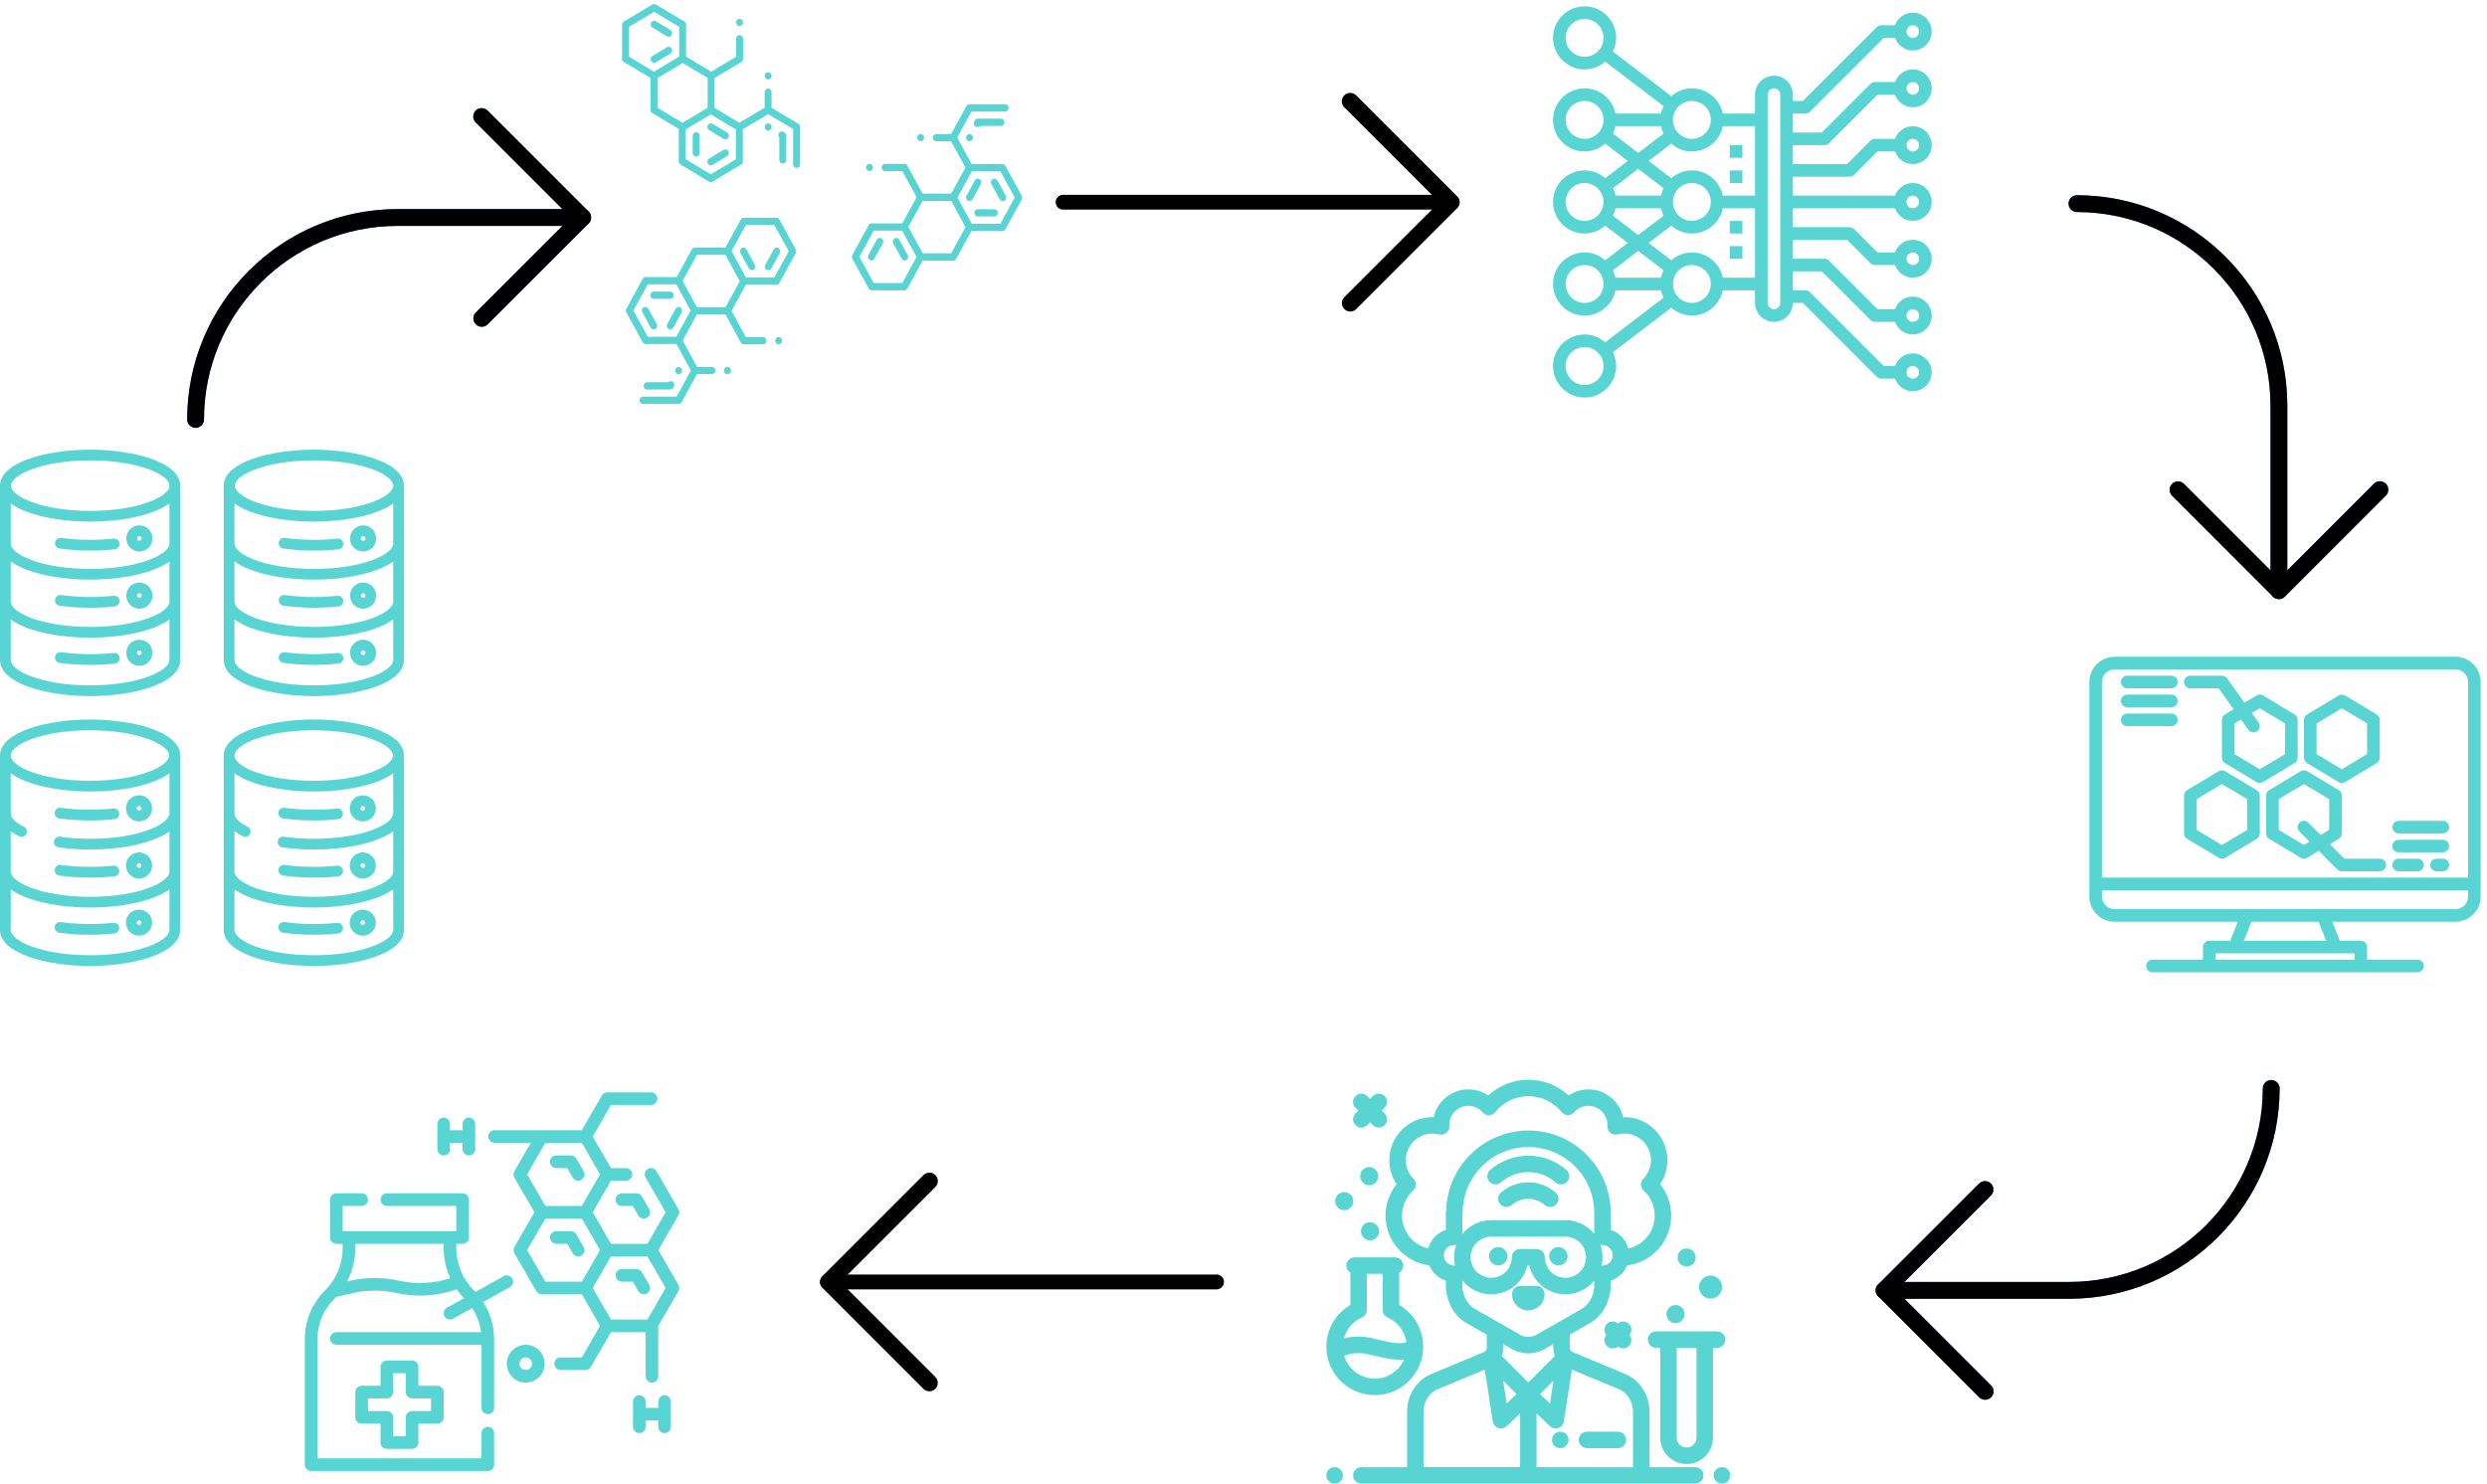 <?xml version="1.0" encoding="UTF-8"?> <svg xmlns="http://www.w3.org/2000/svg" width="1847" height="1102" viewBox="0 0 1847 1102" fill="none"> <g clip-path="url(#clip0)"> <path d="M1158.78 1063.43H1158.7C1155.32 1063.43 1152.58 1066.17 1152.58 1069.55C1152.58 1072.93 1155.32 1075.67 1158.7 1075.67H1158.78C1162.16 1075.67 1164.9 1072.93 1164.9 1069.55C1164.9 1066.17 1162.16 1063.43 1158.78 1063.43Z" fill="#58D5D3"></path> <path d="M1201.56 1063.43H1178.59C1175.2 1063.43 1172.46 1066.17 1172.46 1069.55C1172.46 1072.93 1175.2 1075.67 1178.59 1075.67H1201.56C1204.94 1075.67 1207.68 1072.93 1207.68 1069.55C1207.68 1066.17 1204.94 1063.43 1201.56 1063.43Z" fill="#58D5D3"></path> <path d="M991.203 1089.75H991.122C987.741 1089.75 985 1092.5 985 1095.88C985 1099.26 987.741 1102 991.122 1102H991.203C994.584 1102 997.325 1099.26 997.325 1095.88C997.325 1092.5 994.584 1089.75 991.203 1089.75Z" fill="#58D5D3"></path> <path d="M1278.88 1089.75H1278.8C1275.42 1089.75 1272.67 1092.5 1272.67 1095.88C1272.67 1099.26 1275.42 1102 1278.8 1102H1278.88C1282.26 1102 1285 1099.26 1285 1095.88C1285 1092.5 1282.26 1089.75 1278.88 1089.75Z" fill="#58D5D3"></path> <path d="M1157.33 926.286C1153.55 926.286 1150.48 929.355 1150.48 933.129C1150.48 936.903 1153.55 939.973 1157.33 939.973C1161.1 939.973 1164.17 936.903 1164.17 933.129C1164.17 929.355 1161.1 926.286 1157.33 926.286Z" fill="#58D5D3"></path> <path d="M1112.67 926.286C1108.9 926.286 1105.83 929.355 1105.83 933.129C1105.83 936.903 1108.9 939.973 1112.67 939.973C1116.45 939.973 1119.52 936.903 1119.52 933.129C1119.52 929.355 1116.45 926.286 1112.67 926.286Z" fill="#58D5D3"></path> <path d="M1141.01 955.132H1129.04C1125.66 955.132 1122.92 957.873 1122.92 961.254C1122.92 967.929 1128.35 973.36 1135.03 973.36C1141.7 973.36 1147.13 967.93 1147.13 961.254C1147.13 957.873 1144.39 955.132 1141.01 955.132Z" fill="#58D5D3"></path> <path d="M1163.32 869.014C1155.46 862.178 1145.41 858.414 1135 858.414C1124.59 858.414 1114.54 862.178 1106.68 869.014C1104.13 871.234 1103.86 875.1 1106.08 877.651C1108.3 880.202 1112.17 880.47 1114.72 878.25C1120.35 873.354 1127.55 870.658 1135 870.658C1142.45 870.658 1149.65 873.354 1155.28 878.25C1156.44 879.26 1157.87 879.755 1159.3 879.755C1161.01 879.755 1162.71 879.043 1163.92 877.651C1166.14 875.101 1165.87 871.234 1163.32 869.014Z" fill="#58D5D3"></path> <path d="M1155.27 885.787C1149.65 880.893 1142.45 878.198 1135 878.198C1127.55 878.198 1120.35 880.893 1114.73 885.787C1112.18 888.008 1111.91 891.874 1114.13 894.425C1116.35 896.976 1120.21 897.244 1122.76 895.024C1126.16 892.07 1130.5 890.443 1135 890.443C1139.49 890.443 1143.84 892.07 1147.23 895.024C1148.39 896.034 1149.83 896.528 1151.25 896.528C1152.96 896.528 1154.66 895.816 1155.87 894.425C1158.09 891.875 1157.82 888.007 1155.27 885.787Z" fill="#58D5D3"></path> <path d="M1275.23 988.918H1229.93C1226.55 988.918 1223.81 991.659 1223.81 995.041C1223.81 998.422 1226.55 1001.16 1229.93 1001.16H1232.99V1067.8C1232.99 1073.04 1235.03 1077.98 1238.72 1081.69C1242.42 1085.4 1247.35 1087.45 1252.59 1087.45C1257.83 1087.45 1262.75 1085.41 1266.45 1081.69C1270.14 1077.98 1272.18 1073.04 1272.18 1067.8V1001.16H1275.23C1278.62 1001.16 1281.36 998.422 1281.36 995.041C1281.36 991.659 1278.62 988.918 1275.23 988.918ZM1259.93 1067.8C1259.93 1069.78 1259.17 1071.65 1257.77 1073.05C1256.38 1074.44 1254.54 1075.21 1252.59 1075.21C1250.63 1075.21 1248.79 1074.44 1247.4 1073.05C1246.01 1071.65 1245.24 1069.78 1245.24 1067.8V1001.16H1259.93V1067.8H1259.93Z" fill="#58D5D3"></path> <path d="M1252.58 927.326C1248.87 927.326 1245.85 930.348 1245.85 934.061C1245.85 937.774 1248.87 940.796 1252.58 940.796C1256.29 940.796 1259.32 937.774 1259.32 934.061C1259.32 930.347 1256.29 927.326 1252.58 927.326Z" fill="#58D5D3"></path> <path d="M1270.34 947.454C1265.61 947.454 1261.77 951.299 1261.77 956.025C1261.77 960.752 1265.61 964.597 1270.34 964.597C1275.06 964.597 1278.91 960.752 1278.91 956.025C1278.91 951.299 1275.06 947.454 1270.34 947.454Z" fill="#58D5D3"></path> <path d="M1244.38 969.364C1240.66 969.364 1237.64 972.386 1237.64 976.099C1237.64 979.812 1240.66 982.834 1244.38 982.834C1248.09 982.834 1251.11 979.812 1251.11 976.099C1251.11 972.386 1248.09 969.364 1244.38 969.364Z" fill="#58D5D3"></path> <path d="M1017.48 907.83C1013.77 907.83 1010.74 910.851 1010.74 914.564C1010.74 918.277 1013.77 921.299 1017.48 921.299C1021.19 921.299 1024.21 918.277 1024.21 914.564C1024.21 910.851 1021.19 907.83 1017.48 907.83Z" fill="#58D5D3"></path> <path d="M998.347 885.469C994.633 885.469 991.612 888.491 991.612 892.204C991.612 895.917 994.633 898.939 998.347 898.939C1002.06 898.939 1005.08 895.917 1005.08 892.204C1005.08 888.491 1002.06 885.469 998.347 885.469Z" fill="#58D5D3"></path> <path d="M1016.87 866.89C1013.15 866.89 1010.13 869.912 1010.13 873.625C1010.13 877.338 1013.15 880.36 1016.87 880.36C1020.58 880.36 1023.6 877.338 1023.6 873.625C1023.6 869.911 1020.58 866.89 1016.87 866.89Z" fill="#58D5D3"></path> <path d="M1026.14 824.939L1028.3 822.776C1030.69 820.384 1030.69 816.507 1028.3 814.117C1025.91 811.726 1022.03 811.726 1019.64 814.117L1017.48 816.28L1015.32 814.117C1012.92 811.726 1009.05 811.726 1006.66 814.117C1004.27 816.507 1004.27 820.384 1006.66 822.776L1008.82 824.939L1006.66 827.102C1004.27 829.493 1004.27 833.37 1006.66 835.761C1007.85 836.957 1009.42 837.554 1010.99 837.554C1012.55 837.554 1014.12 836.957 1015.31 835.761L1017.48 833.598L1019.64 835.761C1020.84 836.957 1022.4 837.554 1023.97 837.554C1025.54 837.554 1027.1 836.957 1028.3 835.761C1030.69 833.371 1030.69 829.493 1028.3 827.102L1026.14 824.939Z" fill="#58D5D3"></path> <path d="M1209.77 983.395C1207.52 981.148 1203.96 981.013 1201.56 982.99C1199.15 981.013 1195.59 981.147 1193.35 983.395C1191.1 985.642 1190.96 989.2 1192.94 991.605C1190.96 994.01 1191.1 997.568 1193.35 999.816C1194.54 1001.01 1196.11 1001.61 1197.68 1001.61C1199.05 1001.61 1200.43 1001.15 1201.56 1000.22C1202.68 1001.15 1204.06 1001.61 1205.44 1001.61C1207.01 1001.61 1208.57 1001.01 1209.77 999.816C1212.01 997.569 1212.15 994.011 1210.17 991.605C1212.15 989.201 1212.01 985.642 1209.77 983.395Z" fill="#58D5D3"></path> <path d="M1039.15 969.262V945.306C1040.93 944.235 1042.12 942.29 1042.12 940.061C1042.12 936.679 1039.38 933.938 1036 933.938H1006C1002.62 933.938 999.878 936.679 999.878 940.061C999.878 942.289 1001.07 944.233 1002.85 945.304V969.262C991.907 975.661 985.03 987.449 985.03 1000.32C985.03 1020.15 1001.17 1036.29 1021 1036.29C1040.83 1036.29 1056.97 1020.15 1056.97 1000.32C1056.97 987.449 1050.09 975.661 1039.15 969.262ZM1021 1024.04C1010.29 1024.04 1001.22 1016.91 998.281 1007.15C1001.49 1005.64 1007.43 1003.96 1016.13 1005.93C1017.45 1006.23 1018.71 1006.52 1019.92 1006.8C1029.25 1008.94 1036.27 1010.55 1042.75 1009.78C1039.09 1018.16 1030.72 1024.04 1021 1024.04ZM1022.66 994.862C1021.44 994.581 1020.16 994.289 1018.83 993.988C1010.17 992.028 1003.24 992.714 998.099 994.18C999.935 987.343 1004.77 981.547 1011.44 978.602C1013.66 977.623 1015.1 975.426 1015.1 973V946.184H1026.9V972.999C1026.9 975.426 1028.34 977.623 1030.56 978.602C1038.08 981.917 1043.27 988.844 1044.46 996.809C1039.82 998.642 1034.66 997.616 1022.66 994.862Z" fill="#58D5D3"></path> <path d="M1258.99 1089.76H1225.02V1048.36C1225.02 1036.42 1217.82 1025.09 1207.51 1020.79L1168.11 1004.37C1166.71 1003.79 1165.8 1002.43 1165.8 1000.91V991.381L1181.8 982.204C1181.92 982.141 1182.03 982.073 1182.13 982.002C1190.15 976.71 1195.41 967.299 1196.21 956.827C1196.22 956.672 1196.23 956.516 1196.23 956.361V951.278C1201.77 949.474 1206.24 945.286 1208.45 939.934C1226.85 937.648 1241.15 921.921 1241.15 902.909C1241.15 894.377 1238.2 886.125 1232.92 879.542C1236.44 874.316 1238.33 868.166 1238.33 861.744C1238.33 844.115 1223.99 829.772 1206.36 829.772C1206.03 829.772 1205.69 829.776 1205.36 829.787C1202.74 818.008 1192.2 809.174 1179.65 809.174C1174.35 809.174 1169.23 810.773 1164.91 813.684C1156.85 806.196 1146.29 802 1135.11 802C1123.91 802 1113.33 806.209 1105.27 813.722C1100.94 810.787 1095.8 809.176 1090.48 809.176C1077.92 809.176 1067.39 818.01 1064.76 829.789C1064.43 829.778 1064.1 829.773 1063.77 829.773C1046.14 829.773 1031.8 844.116 1031.8 861.746C1031.8 868.168 1033.69 874.318 1037.2 879.544C1031.93 886.126 1028.98 894.379 1028.98 902.911C1028.98 921.878 1043.21 937.576 1061.55 939.919C1063.75 945.279 1068.23 949.475 1073.78 951.28V956.363C1073.78 956.518 1073.78 956.675 1073.79 956.829C1074.6 967.344 1079.82 976.755 1087.77 982.004C1087.88 982.076 1087.99 982.145 1088.11 982.21L1104.2 991.412V1000.92C1104.2 1002.43 1103.3 1003.79 1101.9 1004.38L1062.49 1020.79C1052.18 1025.09 1044.98 1036.43 1044.98 1048.36V1089.76H1011.01C1007.63 1089.76 1004.89 1092.5 1004.89 1095.88C1004.89 1099.26 1007.63 1102 1011.01 1102H1258.99C1262.37 1102 1265.11 1099.26 1265.11 1095.88C1265.11 1092.5 1262.37 1089.76 1258.99 1089.76ZM1183.98 916.526C1178.93 910.298 1171.22 906.309 1162.59 906.309H1107.47C1098.81 906.309 1091.07 910.331 1086.02 916.602V902.47C1086.16 901.956 1086.24 901.414 1086.24 900.855C1086.24 873.907 1108.16 851.983 1135.11 851.983C1162.06 851.983 1183.98 873.907 1183.98 900.855V916.526V916.526ZM1177.89 933.85C1177.89 942.285 1171.03 949.147 1162.59 949.147C1154.16 949.147 1147.29 942.285 1147.29 933.85C1147.29 930.469 1144.55 927.728 1141.17 927.728H1128.89C1125.51 927.728 1122.77 930.469 1122.77 933.85C1122.77 942.285 1115.91 949.147 1107.47 949.147C1099.03 949.147 1092.17 942.285 1092.17 933.85C1092.17 925.415 1099.03 918.553 1107.47 918.553H1162.59C1171.03 918.553 1177.89 925.415 1177.89 933.85ZM1190.1 939.999C1189.87 939.999 1189.65 940.015 1189.42 940.039C1189.88 938.048 1190.13 935.978 1190.13 933.849C1190.13 930.607 1189.56 927.496 1188.53 924.605C1189.03 924.739 1189.56 924.817 1190.1 924.817C1194.29 924.817 1197.69 928.223 1197.69 932.408C1197.69 936.593 1194.29 939.999 1190.1 939.999ZM1080.64 940.049C1080.4 940.02 1080.15 939.999 1079.9 939.999C1075.71 939.999 1072.31 936.593 1072.31 932.408C1072.31 928.223 1075.71 924.817 1079.9 924.817C1080.47 924.817 1081.01 924.733 1081.54 924.589C1080.5 927.484 1079.93 930.602 1079.93 933.85C1079.93 935.982 1080.18 938.055 1080.64 940.049ZM1074.01 899.157C1073.86 899.695 1073.78 900.265 1073.78 900.854V913.538C1067.4 915.61 1062.44 920.831 1060.72 927.353C1049.57 924.809 1041.22 914.818 1041.22 902.908C1041.22 895.864 1044.21 889.103 1049.43 884.358C1050.66 883.238 1051.38 881.668 1051.43 880.005C1051.47 878.343 1050.84 876.733 1049.68 875.546C1046.04 871.835 1044.04 866.933 1044.04 861.745C1044.04 850.867 1052.89 842.017 1063.77 842.017C1065.46 842.017 1067.13 842.232 1068.75 842.654C1070.65 843.146 1072.67 842.703 1074.18 841.459C1075.7 840.215 1076.53 838.323 1076.41 836.368C1076.39 836.087 1076.38 835.805 1076.38 835.52C1076.38 827.746 1082.71 821.42 1090.48 821.42C1094.54 821.42 1098.41 823.18 1101.1 826.248C1102.29 827.61 1104.03 828.374 1105.83 828.338C1107.64 828.301 1109.34 827.466 1110.47 826.057C1116.52 818.55 1125.5 814.245 1135.11 814.245C1144.7 814.245 1153.67 818.533 1159.71 826.01C1160.84 827.413 1162.54 828.244 1164.34 828.283C1166.14 828.328 1167.87 827.562 1169.06 826.209C1171.75 823.166 1175.6 821.421 1179.65 821.421C1187.42 821.421 1193.75 827.746 1193.75 835.521C1193.75 835.806 1193.73 836.088 1193.72 836.368C1193.6 838.323 1194.43 840.217 1195.94 841.46C1197.46 842.703 1199.47 843.147 1201.37 842.654C1202.99 842.232 1204.67 842.018 1206.36 842.018C1217.24 842.018 1226.09 850.867 1226.09 861.745C1226.09 866.934 1224.08 871.836 1220.45 875.546C1219.28 876.734 1218.65 878.344 1218.7 880.006C1218.75 881.668 1219.47 883.239 1220.7 884.359C1225.91 889.104 1228.9 895.865 1228.9 902.909C1228.9 914.86 1220.5 924.88 1209.29 927.381C1207.57 920.846 1202.61 915.614 1196.23 913.538V900.855C1196.23 867.155 1168.81 839.738 1135.11 839.738C1101.98 839.737 1074.92 866.239 1074.01 899.157ZM1094.37 971.683C1089.69 968.516 1086.58 962.723 1086.02 956.114V951.098C1091.07 957.369 1098.81 961.391 1107.47 961.391C1120.55 961.391 1131.54 952.223 1134.33 939.972H1135.73C1138.52 952.222 1149.51 961.391 1162.59 961.391C1171.22 961.391 1178.93 957.402 1183.98 951.174V956.113C1183.42 962.587 1180.2 968.521 1175.53 971.685L1142.66 990.533C1142.55 990.597 1142.44 990.665 1142.33 990.736C1137.74 993.767 1132.26 993.767 1127.67 990.736C1127.56 990.664 1127.45 990.595 1127.33 990.529L1094.37 971.683ZM1057.22 1089.76V1048.36C1057.22 1041.46 1061.51 1034.47 1067.2 1032.09L1102.67 1017.32L1108.67 1055.9C1109.02 1058.15 1110.6 1060.02 1112.75 1060.76C1113.4 1060.97 1114.06 1061.08 1114.72 1061.08C1116.27 1061.08 1117.79 1060.49 1118.95 1059.39L1128.91 1049.9V1089.75H1057.22V1089.76ZM1116.35 1025.57L1126.27 1035.51L1118.98 1042.46L1116.35 1025.57ZM1115.21 1007.09C1116 1005.17 1116.45 1003.08 1116.45 1000.91V998.409L1121.1 1001.07C1125.4 1003.86 1130.2 1005.25 1135 1005.25C1139.81 1005.25 1144.61 1003.86 1148.91 1001.07L1153.56 998.401V1000.91C1153.56 1003.1 1154 1005.2 1154.81 1007.13L1135.03 1026.95L1115.21 1007.09ZM1153.71 1025.57L1151.08 1042.46L1143.79 1035.51L1153.71 1025.57ZM1212.78 1089.76H1141.15V1049.91L1151.11 1059.39C1152.27 1060.49 1153.79 1061.08 1155.34 1061.08C1156 1061.08 1156.66 1060.98 1157.31 1060.76C1159.46 1060.02 1161.03 1058.15 1161.39 1055.9L1167.38 1017.34L1202.8 1032.1C1208.49 1034.47 1212.78 1041.46 1212.78 1048.36V1089.76H1212.78Z" fill="#58D5D3"></path> </g> <path d="M1823.56 487.812H1570.44C1565.47 487.818 1560.7 489.795 1557.19 493.31C1553.67 496.826 1551.69 501.591 1551.69 506.562V665.938C1551.69 670.909 1553.67 675.674 1557.19 679.19C1560.7 682.705 1565.47 684.682 1570.44 684.688H1661.95L1656.32 698.75H1640.75C1639.51 698.75 1638.31 699.244 1637.44 700.123C1636.56 701.002 1636.06 702.194 1636.06 703.438V712.812H1598.56C1597.32 712.812 1596.13 713.306 1595.25 714.185C1594.37 715.065 1593.88 716.257 1593.88 717.5C1593.88 718.743 1594.37 719.935 1595.25 720.815C1596.13 721.694 1597.32 722.188 1598.56 722.188H1795.44C1796.68 722.188 1797.87 721.694 1798.75 720.815C1799.63 719.935 1800.12 718.743 1800.12 717.5C1800.12 716.257 1799.63 715.065 1798.75 714.185C1797.87 713.306 1796.68 712.812 1795.44 712.812H1757.94V703.438C1757.94 702.194 1757.44 701.002 1756.56 700.123C1755.69 699.244 1754.49 698.75 1753.25 698.75H1737.68L1732.05 684.688H1823.56C1828.53 684.682 1833.3 682.705 1836.81 679.19C1840.33 675.674 1842.31 670.909 1842.31 665.938V506.562C1842.31 501.591 1840.33 496.826 1836.81 493.31C1833.3 489.795 1828.53 487.818 1823.56 487.812ZM1748.56 708.125V712.812H1645.44V708.125H1748.56ZM1666.43 698.75L1672.05 684.688H1721.95L1727.57 698.75H1666.43ZM1832.94 665.938C1832.93 668.423 1831.95 670.806 1830.19 672.563C1828.43 674.32 1826.05 675.309 1823.56 675.312H1570.44C1567.95 675.309 1565.57 674.32 1563.81 672.563C1562.05 670.806 1561.07 668.423 1561.06 665.938V661.25H1832.94V665.938ZM1832.94 651.875H1561.06V506.562C1561.07 504.077 1562.05 501.694 1563.81 499.937C1565.57 498.18 1567.95 497.191 1570.44 497.188H1823.56C1826.05 497.191 1828.43 498.18 1830.19 499.937C1831.95 501.694 1832.93 504.077 1832.94 506.562V651.875Z" fill="#58D5D3"></path> <path d="M1624.28 623.082L1647.71 637.145C1648.44 637.582 1649.28 637.813 1650.12 637.813C1650.97 637.813 1651.81 637.582 1652.54 637.145L1675.97 623.082C1676.67 622.666 1677.24 622.076 1677.64 621.372C1678.04 620.668 1678.25 619.872 1678.25 619.063V590.938C1678.25 590.128 1678.04 589.332 1677.64 588.628C1677.24 587.924 1676.67 587.334 1675.97 586.918L1652.54 572.856C1651.81 572.418 1650.97 572.188 1650.12 572.188C1649.28 572.188 1648.44 572.418 1647.71 572.856L1624.28 586.918C1623.58 587.334 1623.01 587.924 1622.61 588.628C1622.21 589.332 1622 590.128 1622 590.938V619.063C1622 619.872 1622.21 620.668 1622.61 621.372C1623.01 622.076 1623.58 622.666 1624.28 623.082ZM1631.38 593.591L1650.12 582.341L1668.88 593.591V616.409L1650.12 627.659L1631.38 616.409V593.591Z" fill="#58D5D3"></path> <path d="M1767.31 637.812H1741.13L1730.34 627.025L1736.91 623.082C1737.61 622.665 1738.18 622.076 1738.58 621.372C1738.98 620.667 1739.19 619.872 1739.19 619.062V590.937C1739.19 590.128 1738.98 589.333 1738.58 588.628C1738.18 587.924 1737.61 587.335 1736.91 586.918L1713.48 572.855C1712.75 572.418 1711.91 572.188 1711.06 572.188C1710.21 572.188 1709.38 572.418 1708.65 572.855L1685.21 586.918C1684.52 587.335 1683.94 587.924 1683.54 588.628C1683.15 589.333 1682.94 590.128 1682.94 590.937V619.062C1682.94 619.872 1683.15 620.667 1683.54 621.372C1683.94 622.076 1684.52 622.665 1685.21 623.082L1708.65 637.145C1709.38 637.582 1710.21 637.812 1711.06 637.812C1711.91 637.812 1712.75 637.582 1713.48 637.145L1722.05 631.994L1735.87 645.816C1736.75 646.695 1737.94 647.188 1739.19 647.187H1767.31C1768.56 647.187 1769.75 646.694 1770.63 645.815C1771.51 644.935 1772 643.743 1772 642.5C1772 641.257 1771.51 640.064 1770.63 639.185C1769.75 638.306 1768.56 637.812 1767.31 637.812ZM1729.81 616.408L1723.51 620.193L1714.38 611.059C1713.5 610.179 1712.31 609.685 1711.06 609.685C1709.82 609.685 1708.63 610.179 1707.75 611.059C1706.87 611.938 1706.37 613.131 1706.37 614.375C1706.37 615.619 1706.87 616.812 1707.75 617.691L1715.22 625.162L1711.06 627.658L1692.31 616.408V593.592L1711.06 582.342L1729.81 593.592V616.408Z" fill="#58D5D3"></path> <path d="M1713.34 566.832L1736.78 580.895C1737.5 581.332 1738.34 581.563 1739.19 581.563C1740.04 581.563 1740.87 581.332 1741.6 580.895L1765.04 566.832C1765.73 566.416 1766.31 565.826 1766.7 565.122C1767.1 564.418 1767.31 563.622 1767.31 562.813V534.688C1767.31 533.878 1767.1 533.082 1766.7 532.378C1766.31 531.674 1765.73 531.084 1765.04 530.668L1741.6 516.606C1740.87 516.168 1740.04 515.938 1739.19 515.938C1738.34 515.938 1737.5 516.168 1736.78 516.606L1713.34 530.668C1712.64 531.084 1712.07 531.674 1711.67 532.378C1711.27 533.082 1711.06 533.878 1711.06 534.688V562.813C1711.06 563.622 1711.27 564.418 1711.67 565.122C1712.07 565.826 1712.64 566.416 1713.34 566.832ZM1720.44 537.341L1739.19 526.091L1757.94 537.341V560.159L1739.19 571.409L1720.44 560.159V537.341Z" fill="#58D5D3"></path> <path d="M1626.69 511.25H1647.71L1658.83 526.811L1652.4 530.668C1651.71 531.084 1651.13 531.674 1650.73 532.378C1650.33 533.082 1650.12 533.878 1650.12 534.688V562.812C1650.12 563.622 1650.33 564.418 1650.73 565.122C1651.13 565.826 1651.71 566.416 1652.4 566.832L1675.84 580.895C1676.57 581.332 1677.4 581.563 1678.25 581.563C1679.1 581.563 1679.93 581.332 1680.66 580.895L1704.1 566.832C1704.79 566.416 1705.37 565.826 1705.77 565.122C1706.17 564.418 1706.38 563.622 1706.38 562.812V534.688C1706.38 533.878 1706.17 533.082 1705.77 532.378C1705.37 531.674 1704.79 531.084 1704.1 530.668L1680.66 516.605C1679.93 516.168 1679.1 515.937 1678.25 515.937C1677.4 515.937 1676.57 516.168 1675.84 516.605L1666.89 521.973L1653.94 503.838C1653.51 503.231 1652.93 502.736 1652.27 502.394C1651.61 502.053 1650.87 501.875 1650.12 501.875H1626.69C1625.44 501.875 1624.25 502.369 1623.37 503.248C1622.49 504.127 1622 505.319 1622 506.562C1622 507.806 1622.49 508.998 1623.37 509.877C1624.25 510.756 1625.44 511.25 1626.69 511.25ZM1678.25 526.092L1697 537.342V560.159L1678.25 571.409L1659.5 560.159V537.341L1664.29 534.465L1669.75 542.1C1670.47 543.111 1671.57 543.794 1672.79 543.999C1674.02 544.203 1675.28 543.912 1676.29 543.189C1677.3 542.467 1677.98 541.372 1678.19 540.146C1678.39 538.919 1678.1 537.662 1677.38 536.65L1672.36 529.626L1678.25 526.092Z" fill="#58D5D3"></path> <path d="M1579.81 511.25H1612.62C1613.87 511.25 1615.06 510.756 1615.94 509.877C1616.82 508.998 1617.31 507.806 1617.31 506.562C1617.31 505.319 1616.82 504.127 1615.94 503.248C1615.06 502.369 1613.87 501.875 1612.62 501.875H1579.81C1578.57 501.875 1577.38 502.369 1576.5 503.248C1575.62 504.127 1575.12 505.319 1575.12 506.562C1575.12 507.806 1575.62 508.998 1576.5 509.877C1577.38 510.756 1578.57 511.25 1579.81 511.25Z" fill="#58D5D3"></path> <path d="M1579.81 525.312H1612.62C1613.87 525.312 1615.06 524.819 1615.94 523.94C1616.82 523.06 1617.31 521.868 1617.31 520.625C1617.31 519.382 1616.82 518.19 1615.94 517.31C1615.06 516.431 1613.87 515.938 1612.62 515.938H1579.81C1578.57 515.938 1577.38 516.431 1576.5 517.31C1575.62 518.19 1575.12 519.382 1575.12 520.625C1575.12 521.868 1575.62 523.06 1576.5 523.94C1577.38 524.819 1578.57 525.312 1579.81 525.312Z" fill="#58D5D3"></path> <path d="M1579.81 539.375H1612.62C1613.87 539.375 1615.06 538.881 1615.94 538.002C1616.82 537.123 1617.31 535.931 1617.31 534.688C1617.31 533.444 1616.82 532.252 1615.94 531.373C1615.06 530.494 1613.87 530 1612.62 530H1579.81C1578.57 530 1577.38 530.494 1576.5 531.373C1575.62 532.252 1575.12 533.444 1575.12 534.688C1575.12 535.931 1575.62 537.123 1576.5 538.002C1577.38 538.881 1578.57 539.375 1579.81 539.375Z" fill="#58D5D3"></path> <path d="M1781.38 619.062H1814.19C1815.43 619.062 1816.62 618.569 1817.5 617.69C1818.38 616.81 1818.88 615.618 1818.88 614.375C1818.88 613.132 1818.38 611.94 1817.5 611.06C1816.62 610.181 1815.43 609.688 1814.19 609.688H1781.38C1780.13 609.688 1778.94 610.181 1778.06 611.06C1777.18 611.94 1776.69 613.132 1776.69 614.375C1776.69 615.618 1777.18 616.81 1778.06 617.69C1778.94 618.569 1780.13 619.062 1781.38 619.062Z" fill="#58D5D3"></path> <path d="M1781.38 633.125H1814.19C1815.43 633.125 1816.62 632.631 1817.5 631.752C1818.38 630.873 1818.88 629.681 1818.88 628.438C1818.88 627.194 1818.38 626.002 1817.5 625.123C1816.62 624.244 1815.43 623.75 1814.19 623.75H1781.38C1780.13 623.75 1778.94 624.244 1778.06 625.123C1777.18 626.002 1776.69 627.194 1776.69 628.438C1776.69 629.681 1777.18 630.873 1778.06 631.752C1778.94 632.631 1780.13 633.125 1781.38 633.125Z" fill="#58D5D3"></path> <path d="M1781.38 647.188H1795.44C1796.68 647.188 1797.87 646.694 1798.75 645.815C1799.63 644.935 1800.12 643.743 1800.12 642.5C1800.12 641.257 1799.63 640.065 1798.75 639.185C1797.87 638.306 1796.68 637.812 1795.44 637.812H1781.38C1780.13 637.812 1778.94 638.306 1778.06 639.185C1777.18 640.065 1776.69 641.257 1776.69 642.5C1776.69 643.743 1777.18 644.935 1778.06 645.815C1778.94 646.694 1780.13 647.188 1781.38 647.188Z" fill="#58D5D3"></path> <path d="M1814.19 637.812H1809.5C1808.26 637.812 1807.06 638.306 1806.19 639.185C1805.31 640.065 1804.81 641.257 1804.81 642.5C1804.81 643.743 1805.31 644.935 1806.19 645.815C1807.06 646.694 1808.26 647.188 1809.5 647.188H1814.19C1815.43 647.188 1816.62 646.694 1817.5 645.815C1818.38 644.935 1818.88 643.743 1818.88 642.5C1818.88 641.257 1818.38 640.065 1817.5 639.185C1816.62 638.306 1815.43 637.812 1814.19 637.812Z" fill="#58D5D3"></path> <g clip-path="url(#clip1)"> <path d="M485.779 46.64C486.213 46.64 486.653 46.526 487.057 46.285L497.931 39.789C499.169 39.05 499.6 37.401 498.893 36.106C498.186 34.811 496.61 34.36 495.372 35.1L484.497 41.595C483.259 42.334 482.829 43.983 483.535 45.278C484.012 46.151 484.883 46.64 485.779 46.64Z" fill="#58D5D3"></path> <path d="M484.51 20.455L495.376 26.965C495.781 27.207 496.222 27.322 496.657 27.322C497.552 27.322 498.422 26.834 498.899 25.963C499.607 24.669 499.179 23.019 497.942 22.278L487.075 15.769C485.838 15.028 484.261 15.476 483.553 16.77C482.844 18.065 483.273 19.714 484.51 20.455V20.455Z" fill="#58D5D3"></path> <path d="M570.485 97.009C571.91 97.009 573.066 95.8 573.066 94.309C573.066 92.818 571.91 91.609 570.485 91.609C569.059 91.609 567.903 92.818 567.903 94.309C567.903 95.8 569.059 97.009 570.485 97.009Z" fill="#58D5D3"></path> <path d="M570.456 59.05C571.882 59.05 573.037 57.841 573.037 56.35C573.037 54.859 571.882 53.65 570.456 53.65C569.031 53.65 567.875 54.859 567.875 56.35C567.875 57.841 569.031 59.05 570.456 59.05Z" fill="#58D5D3"></path> <path d="M549.246 19.306C550.672 19.306 551.827 18.097 551.827 16.606C551.827 15.115 550.672 13.906 549.246 13.906C547.821 13.906 546.665 15.115 546.665 16.606C546.665 18.097 547.821 19.306 549.246 19.306Z" fill="#58D5D3"></path> <path d="M592.861 91.941L573.023 80.058L573.029 68.504C573.032 67.783 572.763 67.105 572.275 66.595C571.788 66.084 571.14 65.801 570.448 65.801C569.026 65.801 567.869 67.013 567.869 68.501L567.862 79.994L549.14 91.176L530.676 80.118L530.69 57.918L550.542 46.062C551.345 45.582 551.843 44.683 551.843 43.716L551.835 28.754C551.833 27.267 550.676 26.057 549.251 26.057C547.829 26.057 546.67 27.269 546.673 28.757L546.68 42.15L528.139 53.224L509.555 42.092L509.569 18.364C509.57 17.396 509.075 16.501 508.271 16.019L487.083 3.327C486.29 2.852 485.315 2.851 484.521 3.326L463.318 15.99C462.514 16.47 462.017 17.364 462.016 18.333L462.001 43.688C462 44.657 462.496 45.551 463.3 46.033L483.137 57.916L483.122 81.644C483.122 82.612 483.617 83.507 484.421 83.988L504.116 95.786L504.102 119.885C504.101 120.854 504.596 121.749 505.4 122.23L526.588 134.922C526.985 135.16 527.428 135.279 527.87 135.279C528.312 135.279 528.754 135.16 529.15 134.923L550.353 122.259C551.157 121.779 551.654 120.885 551.655 119.916L551.669 96.006L570.491 84.764L588.997 95.85V122.048C588.997 123.539 590.152 124.748 591.578 124.748C593.004 124.748 594.159 123.539 594.159 122.048V94.284C594.159 93.316 593.664 92.422 592.861 91.941V91.941ZM467.178 19.902L485.799 8.781L504.406 19.927L504.393 42.027L485.67 53.21L467.164 42.125L467.178 19.902ZM488.299 57.98L507.022 46.797L525.527 57.882L525.514 80.105L506.893 91.226L488.286 80.08L488.299 57.98ZM546.493 118.347L527.872 129.468L509.265 118.322L509.278 96.1L527.899 84.978L546.506 96.124L546.493 118.347Z" fill="#58D5D3"></path> <path d="M537.473 111.297L526.598 117.792C525.36 118.531 524.93 120.181 525.636 121.476C526.113 122.348 526.984 122.837 527.88 122.837C528.314 122.837 528.754 122.723 529.158 122.482L540.032 115.987C541.27 115.247 541.701 113.598 540.994 112.303C540.287 111.008 538.711 110.557 537.473 111.297V111.297Z" fill="#58D5D3"></path> <path d="M525.653 92.967C524.945 94.261 525.374 95.911 526.61 96.652L537.477 103.161C537.881 103.403 538.322 103.519 538.757 103.519C539.652 103.519 540.523 103.031 541 102.16C541.708 100.866 541.279 99.216 540.042 98.475L529.176 91.966C527.938 91.225 526.361 91.673 525.653 92.967V92.967Z" fill="#58D5D3"></path> <path d="M517.021 98.104H517.02C515.595 98.104 514.439 99.312 514.439 100.803L514.431 113.626C514.43 115.118 515.585 116.327 517.01 116.328H517.012C518.437 116.328 519.592 115.12 519.593 113.629L519.601 100.806C519.602 99.315 518.447 98.105 517.021 98.104V98.104Z" fill="#58D5D3"></path> <path d="M582.631 98.475L581.847 98.005C581.457 97.77 581.013 97.646 580.566 97.646C579.642 97.646 578.783 98.167 578.323 99.007C577.735 100.079 577.918 101.429 578.767 102.288L578.759 118.77C578.759 120.26 579.918 121.473 581.341 121.473C582.763 121.473 583.922 120.263 583.924 118.772C583.924 118.772 583.922 118.772 583.922 118.77L583.932 100.819C583.932 99.852 583.434 98.956 582.631 98.475V98.475Z" fill="#58D5D3"></path> </g> <g clip-path="url(#clip2)"> <path d="M549.572 186.626C549.572 187.079 549.682 187.54 549.913 187.962L556.121 199.337C556.828 200.632 558.405 201.083 559.643 200.344C560.881 199.604 561.312 197.955 560.605 196.66L554.396 185.284C553.689 183.989 552.113 183.539 550.874 184.278C550.04 184.777 549.572 185.688 549.572 186.626Z" fill="#58D5D3"></path> <path d="M574.604 185.297L568.381 196.665C568.15 197.088 568.04 197.549 568.04 198.004C568.04 198.94 568.506 199.851 569.339 200.35C570.576 201.091 572.153 200.642 572.861 199.348L579.084 187.981C579.792 186.687 579.363 185.037 578.126 184.296C576.889 183.555 575.312 184.004 574.604 185.297V185.297Z" fill="#58D5D3"></path> <path d="M501.423 275.234C501.423 276.726 502.579 277.935 504.004 277.935C505.43 277.935 506.585 276.726 506.585 275.234C506.585 273.743 505.43 272.534 504.004 272.534C502.579 272.534 501.423 273.743 501.423 275.234Z" fill="#58D5D3"></path> <path d="M537.71 275.204C537.71 276.696 538.865 277.904 540.291 277.904C541.716 277.904 542.872 276.696 542.872 275.204C542.872 273.713 541.716 272.504 540.291 272.504C538.865 272.504 537.71 273.713 537.71 275.204Z" fill="#58D5D3"></path> <path d="M575.702 253.017C575.702 254.508 576.858 255.717 578.284 255.717C579.709 255.717 580.865 254.508 580.865 253.017C580.865 251.526 579.709 250.317 578.284 250.317C576.858 250.317 575.702 251.526 575.702 253.017Z" fill="#58D5D3"></path> <path d="M506.267 298.642L517.627 277.889L528.672 277.896C529.362 277.899 530.01 277.618 530.497 277.108C530.985 276.597 531.256 275.92 531.256 275.196C531.256 273.708 530.097 272.498 528.675 272.498L517.688 272.49L506.999 252.906L517.57 233.591L538.791 233.605L550.125 254.373C550.584 255.212 551.444 255.733 552.368 255.733L566.671 255.725C568.093 255.723 569.249 254.513 569.249 253.022C569.249 251.535 568.09 250.322 566.668 250.325L553.865 250.333L543.279 230.937L553.921 211.497L576.603 211.512C577.529 211.512 578.384 210.994 578.845 210.153L590.977 187.99C591.432 187.159 591.433 186.14 590.979 185.309L578.873 163.129C578.414 162.287 577.559 161.768 576.633 161.767L552.395 161.751C551.469 161.751 550.614 162.269 550.153 163.11L538.794 183.861L516.111 183.846C515.186 183.845 514.33 184.364 513.87 185.204L502.592 205.807L479.554 205.792C478.629 205.792 477.773 206.31 477.313 207.151L465.18 229.314C464.953 229.73 464.839 230.193 464.839 230.656C464.839 231.118 464.952 231.58 465.179 231.995L477.285 254.175C477.744 255.016 478.599 255.536 479.525 255.537L502.382 255.552L513.128 275.241L502.531 294.6H477.487C476.062 294.6 474.906 295.809 474.906 297.3C474.906 298.791 476.062 300 477.487 300H504.028C504.953 300 505.808 299.482 506.267 298.642V298.642ZM575.133 167.167L585.764 186.646L575.109 206.11L553.982 206.096L543.293 186.511L553.889 167.153L575.133 167.167ZM538.732 189.261L549.422 208.847L538.826 228.205L517.582 228.191L506.951 208.712L517.606 189.247L538.732 189.261ZM481.025 250.137L470.394 230.658L481.048 211.193L502.292 211.207L512.923 230.686L502.269 250.151L481.025 250.137Z" fill="#58D5D3"></path> <path d="M487.764 240.701L481.556 229.325C480.849 228.03 479.272 227.58 478.034 228.319C477.2 228.817 476.732 229.729 476.732 230.667C476.732 231.12 476.842 231.581 477.072 232.003L483.281 243.378C483.988 244.673 485.565 245.124 486.803 244.384C488.041 243.645 488.471 241.996 487.764 240.701V240.701Z" fill="#58D5D3"></path> <path d="M505.287 228.337C504.049 227.596 502.472 228.044 501.764 229.338L495.542 240.705C495.31 241.129 495.2 241.59 495.2 242.045C495.2 242.981 495.667 243.892 496.499 244.391C497.736 245.132 499.313 244.683 500.022 243.389L506.244 232.022C506.952 230.727 506.524 229.078 505.287 228.337V228.337Z" fill="#58D5D3"></path> <path d="M500.376 219.307V219.305C500.376 217.815 499.221 216.606 497.796 216.605L485.538 216.597C484.112 216.596 482.956 217.804 482.955 219.295V219.297C482.955 220.788 484.109 221.996 485.535 221.997L497.793 222.006C499.219 222.006 500.375 220.798 500.376 219.307V219.307Z" fill="#58D5D3"></path> <path d="M500.021 287.94L500.47 287.12C500.695 286.712 500.813 286.247 500.813 285.78C500.813 284.814 500.315 283.915 499.513 283.434C498.488 282.818 497.197 283.01 496.376 283.898L480.621 283.89C479.196 283.89 478.037 285.103 478.037 286.59C478.037 288.078 479.193 289.291 480.618 289.293C480.618 289.293 480.618 289.291 480.621 289.291L497.781 289.301C498.705 289.301 499.562 288.78 500.021 287.94V287.94Z" fill="#58D5D3"></path> </g> <g clip-path="url(#clip3)"> <path d="M674.428 190.794C674.428 190.34 674.318 189.88 674.087 189.458L667.879 178.082C667.172 176.787 665.595 176.337 664.357 177.076C663.119 177.815 662.688 179.464 663.395 180.76L669.604 192.135C670.311 193.43 671.887 193.881 673.126 193.141C673.96 192.643 674.428 191.732 674.428 190.794Z" fill="#58D5D3"></path> <path d="M649.396 192.122L655.619 180.755C655.85 180.332 655.96 179.87 655.96 179.415C655.96 178.479 655.494 177.569 654.661 177.07C653.424 176.329 651.847 176.777 651.139 178.071L644.916 189.438C644.208 190.733 644.637 192.382 645.874 193.123C647.111 193.864 648.688 193.416 649.396 192.122V192.122Z" fill="#58D5D3"></path> <path d="M722.577 102.185C722.577 100.694 721.421 99.485 719.996 99.485C718.57 99.485 717.415 100.694 717.415 102.185C717.415 103.676 718.57 104.885 719.996 104.885C721.421 104.885 722.577 103.676 722.577 102.185Z" fill="#58D5D3"></path> <path d="M686.29 102.215C686.29 100.724 685.135 99.515 683.709 99.515C682.284 99.515 681.128 100.724 681.128 102.215C681.128 103.706 682.284 104.915 683.709 104.915C685.135 104.915 686.29 103.706 686.29 102.215Z" fill="#58D5D3"></path> <path d="M648.298 124.402C648.298 122.911 647.142 121.702 645.716 121.702C644.291 121.702 643.135 122.911 643.135 124.402C643.135 125.894 644.291 127.103 645.716 127.103C647.142 127.103 648.298 125.894 648.298 124.402Z" fill="#58D5D3"></path> <path d="M717.733 78.778L706.373 99.53L695.328 99.523C694.638 99.521 693.99 99.801 693.503 100.312C693.015 100.822 692.744 101.5 692.744 102.223C692.744 103.711 693.903 104.921 695.325 104.921L706.312 104.929L717.001 124.514L706.43 143.828L685.209 143.814L673.875 123.047C673.416 122.207 672.556 121.686 671.632 121.686L657.329 121.694C655.907 121.697 654.751 122.907 654.751 124.397C654.751 125.885 655.91 127.097 657.332 127.094L670.135 127.086L680.721 146.482L670.079 165.923L647.397 165.908C646.471 165.907 645.616 166.425 645.155 167.266L633.023 189.43C632.568 190.26 632.567 191.28 633.021 192.111L645.127 214.291C645.586 215.132 646.441 215.651 647.367 215.652L671.605 215.668C672.531 215.669 673.386 215.151 673.847 214.31L685.206 193.558L707.889 193.574C708.814 193.574 709.67 193.056 710.13 192.215L721.408 171.612L744.446 171.627C745.371 171.628 746.227 171.11 746.687 170.269L758.82 148.105C759.047 147.689 759.161 147.226 759.161 146.763C759.161 146.302 759.048 145.839 758.821 145.425L746.715 123.244C746.256 122.403 745.401 121.884 744.475 121.883L721.618 121.867L710.872 102.178L721.469 82.82H746.513C747.938 82.82 749.094 81.611 749.094 80.12C749.094 78.628 747.938 77.419 746.513 77.419H719.972C719.047 77.419 718.192 77.938 717.733 78.778V78.778ZM648.867 210.253L638.236 190.774L648.891 171.309L670.018 171.323L680.707 190.909L670.111 210.267L648.867 210.253ZM685.268 188.158L674.578 168.573L685.174 149.214L706.418 149.228L717.049 168.707L706.394 188.172L685.268 188.158ZM742.975 127.283L753.606 146.762L742.952 166.226L721.708 166.212L711.077 146.733L721.731 127.269L742.975 127.283Z" fill="#58D5D3"></path> <path d="M736.236 136.719L742.444 148.094C743.151 149.389 744.728 149.839 745.966 149.1C746.8 148.602 747.268 147.691 747.268 146.753C747.268 146.299 747.158 145.839 746.928 145.417L740.719 134.041C740.012 132.746 738.435 132.296 737.197 133.035C735.959 133.774 735.529 135.423 736.236 136.719V136.719Z" fill="#58D5D3"></path> <path d="M718.713 149.083C719.951 149.824 721.528 149.375 722.236 148.081L728.458 136.714C728.69 136.291 728.8 135.83 728.8 135.375C728.8 134.438 728.333 133.528 727.501 133.029C726.264 132.288 724.687 132.736 723.978 134.03L717.756 145.397C717.048 146.692 717.476 148.342 718.713 149.083V149.083Z" fill="#58D5D3"></path> <path d="M723.624 158.112V158.114C723.624 159.604 724.779 160.813 726.204 160.814L738.462 160.823C739.888 160.823 741.044 159.615 741.045 158.124V158.122C741.045 156.632 739.891 155.423 738.465 155.422L726.207 155.414C724.781 155.413 723.625 156.621 723.624 158.112V158.112Z" fill="#58D5D3"></path> <path d="M723.979 89.479L723.53 90.3C723.305 90.707 723.187 91.172 723.187 91.639C723.187 92.606 723.685 93.505 724.487 93.986C725.512 94.601 726.803 94.409 727.624 93.521L743.379 93.529C744.804 93.529 745.963 92.317 745.963 90.829C745.963 89.341 744.807 88.129 743.382 88.126C743.382 88.126 743.382 88.129 743.379 88.129L726.219 88.118C725.295 88.118 724.438 88.639 723.979 89.479V89.479Z" fill="#58D5D3"></path> </g> <path d="M1340.88 84.375C1342.12 84.375 1343.31 83.883 1344.19 83.002L1399.07 28.125H1407.36C1409.3 33.567 1414.46 37.5 1420.56 37.5C1428.32 37.5 1434.62 31.191 1434.62 23.438C1434.62 15.684 1428.32 9.375 1420.56 9.375C1414.46 9.375 1409.3 13.308 1407.36 18.75H1397.12C1395.88 18.75 1394.69 19.242 1393.81 20.123L1338.93 75H1331.5V70.312C1331.5 62.559 1325.19 56.25 1317.44 56.25C1309.68 56.25 1303.38 62.559 1303.38 70.312V84.375H1279.46C1277.28 73.692 1267.82 65.625 1256.5 65.625C1250.63 65.625 1245.33 67.87 1241.21 71.447L1197.82 38.316C1199.33 35.217 1200.25 31.791 1200.25 28.125C1200.25 15.202 1189.74 4.688 1176.81 4.688C1163.89 4.688 1153.38 15.202 1153.38 28.125C1153.38 41.048 1163.89 51.562 1176.81 51.562C1182.68 51.562 1187.99 49.317 1192.1 45.741L1235.49 78.872C1234.64 80.611 1233.93 82.425 1233.54 84.37H1199.78C1197.6 73.692 1188.13 65.625 1176.81 65.625C1163.89 65.625 1153.38 76.139 1153.38 89.062C1153.38 101.986 1163.89 112.5 1176.81 112.5C1182.68 112.5 1187.99 110.255 1192.1 106.678L1208.93 119.531L1192.1 132.384C1187.99 128.808 1182.68 126.562 1176.81 126.562C1163.89 126.562 1153.38 137.077 1153.38 150C1153.38 162.923 1163.89 173.438 1176.81 173.438C1182.68 173.438 1187.99 171.192 1192.1 167.616L1208.93 180.469L1192.1 193.322C1187.99 189.745 1182.68 187.5 1176.81 187.5C1163.89 187.5 1153.38 198.014 1153.38 210.938C1153.38 223.861 1163.89 234.375 1176.81 234.375C1188.13 234.375 1197.6 226.308 1199.78 215.625H1233.54C1233.93 217.57 1234.64 219.384 1235.49 221.123L1192.1 254.255C1187.99 250.683 1182.68 248.438 1176.81 248.438C1163.89 248.438 1153.38 258.952 1153.38 271.875C1153.38 284.798 1163.89 295.312 1176.81 295.312C1189.74 295.312 1200.25 284.798 1200.25 271.875C1200.25 268.209 1199.33 264.783 1197.82 261.689L1241.21 228.558C1245.33 232.13 1250.63 234.375 1256.5 234.375C1267.82 234.375 1277.28 226.308 1279.46 215.625H1303.38V225C1303.38 232.753 1309.68 239.062 1317.44 239.062C1325.19 239.062 1331.5 232.753 1331.5 225H1338.93L1393.81 279.877C1394.69 280.758 1395.88 281.25 1397.12 281.25H1407.36C1409.3 286.692 1414.46 290.625 1420.56 290.625C1428.32 290.625 1434.62 284.316 1434.62 276.562C1434.62 268.809 1428.32 262.5 1420.56 262.5C1414.46 262.5 1409.3 266.433 1407.36 271.875H1399.07L1344.19 216.998C1343.31 216.117 1342.12 215.625 1340.88 215.625H1331.5V201.562H1353L1389.12 237.689C1390 238.57 1391.2 239.062 1392.44 239.062H1407.36C1409.3 244.505 1414.46 248.438 1420.56 248.438C1428.32 248.438 1434.62 242.128 1434.62 234.375C1434.62 226.622 1428.32 220.312 1420.56 220.312C1414.46 220.312 1409.3 224.245 1407.36 229.688H1394.38L1358.25 193.561C1357.38 192.68 1356.18 192.188 1354.94 192.188H1331.5V178.125H1371.75L1389.12 195.502C1390 196.383 1391.2 196.875 1392.44 196.875H1407.36C1409.3 202.317 1414.46 206.25 1420.56 206.25C1428.32 206.25 1434.62 199.941 1434.62 192.188C1434.62 184.434 1428.32 178.125 1420.56 178.125C1414.46 178.125 1409.3 182.058 1407.36 187.5H1394.38L1377 170.123C1376.13 169.242 1374.93 168.75 1373.69 168.75H1331.5V154.688H1407.36C1409.3 160.13 1414.46 164.062 1420.56 164.062C1428.32 164.062 1434.62 157.753 1434.62 150C1434.62 142.247 1428.32 135.938 1420.56 135.938C1414.46 135.938 1409.3 139.87 1407.36 145.312H1331.5V131.25H1373.69C1374.93 131.25 1376.13 130.758 1377 129.877L1394.38 112.5H1407.36C1409.3 117.942 1414.46 121.875 1420.56 121.875C1428.32 121.875 1434.62 115.566 1434.62 107.812C1434.62 100.059 1428.32 93.75 1420.56 93.75C1414.46 93.75 1409.3 97.683 1407.36 103.125H1392.44C1391.2 103.125 1390 103.617 1389.12 104.498L1371.75 121.875H1331.5V107.812H1354.94C1356.18 107.812 1357.38 107.32 1358.25 106.439L1394.38 70.312H1407.36C1409.3 75.755 1414.46 79.688 1420.56 79.688C1428.32 79.688 1434.62 73.378 1434.62 65.625C1434.62 57.872 1428.32 51.562 1420.56 51.562C1414.46 51.562 1409.3 55.495 1407.36 60.938H1392.44C1391.2 60.938 1390 61.43 1389.12 62.311L1353 98.438H1331.5V84.375H1340.88ZM1420.56 18.75C1423.15 18.75 1425.25 20.85 1425.25 23.438C1425.25 26.025 1423.15 28.125 1420.56 28.125C1417.98 28.125 1415.88 26.025 1415.88 23.438C1415.88 20.85 1417.98 18.75 1420.56 18.75ZM1420.56 271.875C1423.15 271.875 1425.25 273.975 1425.25 276.562C1425.25 279.15 1423.15 281.25 1420.56 281.25C1417.98 281.25 1415.88 279.15 1415.88 276.562C1415.88 273.975 1417.98 271.875 1420.56 271.875ZM1420.56 229.688C1423.15 229.688 1425.25 231.788 1425.25 234.375C1425.25 236.962 1423.15 239.062 1420.56 239.062C1417.98 239.062 1415.88 236.962 1415.88 234.375C1415.88 231.788 1417.98 229.688 1420.56 229.688ZM1420.56 187.5C1423.15 187.5 1425.25 189.6 1425.25 192.188C1425.25 194.775 1423.15 196.875 1420.56 196.875C1417.98 196.875 1415.88 194.775 1415.88 192.188C1415.88 189.6 1417.98 187.5 1420.56 187.5ZM1420.56 145.312C1423.15 145.312 1425.25 147.413 1425.25 150C1425.25 152.587 1423.15 154.688 1420.56 154.688C1417.98 154.688 1415.88 152.587 1415.88 150C1415.88 147.413 1417.98 145.312 1420.56 145.312ZM1420.56 103.125C1423.15 103.125 1425.25 105.225 1425.25 107.812C1425.25 110.4 1423.15 112.5 1420.56 112.5C1417.98 112.5 1415.88 110.4 1415.88 107.812C1415.88 105.225 1417.98 103.125 1420.56 103.125ZM1420.56 60.938C1423.15 60.938 1425.25 63.038 1425.25 65.625C1425.25 68.213 1423.15 70.312 1420.56 70.312C1417.98 70.312 1415.88 68.213 1415.88 65.625C1415.88 63.038 1417.98 60.938 1420.56 60.938ZM1279.46 93.75H1303.38V145.312H1279.46C1277.28 134.63 1267.82 126.562 1256.5 126.562C1250.63 126.562 1245.33 128.808 1241.21 132.384L1224.38 119.531L1241.21 106.678C1245.33 110.255 1250.63 112.5 1256.5 112.5C1267.82 112.5 1277.28 104.433 1279.46 93.75ZM1242.44 150C1242.44 142.247 1248.75 135.938 1256.5 135.938C1264.25 135.938 1270.56 142.247 1270.56 150C1270.56 157.753 1264.25 164.062 1256.5 164.062C1248.75 164.062 1242.44 157.753 1242.44 150ZM1256.5 75C1264.25 75 1270.56 81.309 1270.56 89.062C1270.56 96.816 1264.25 103.125 1256.5 103.125C1248.75 103.125 1242.44 96.816 1242.44 89.062C1242.44 81.309 1248.75 75 1256.5 75ZM1176.81 42.188C1169.06 42.188 1162.75 35.878 1162.75 28.125C1162.75 20.372 1169.06 14.062 1176.81 14.062C1184.57 14.062 1190.88 20.372 1190.88 28.125C1190.88 35.878 1184.57 42.188 1176.81 42.188ZM1176.81 103.125C1169.06 103.125 1162.75 96.816 1162.75 89.062C1162.75 81.309 1169.06 75 1176.81 75C1184.57 75 1190.88 81.309 1190.88 89.062C1190.88 96.816 1184.57 103.125 1176.81 103.125ZM1197.82 99.248C1198.67 97.509 1199.38 95.695 1199.78 93.75H1233.54C1233.93 95.695 1234.64 97.509 1235.49 99.248L1216.66 113.634L1197.82 99.248ZM1235.49 139.814C1234.64 141.553 1233.93 143.367 1233.54 145.312H1199.78C1199.38 143.367 1198.67 141.553 1197.82 139.814L1216.66 125.433L1235.49 139.814ZM1176.81 164.062C1169.06 164.062 1162.75 157.753 1162.75 150C1162.75 142.247 1169.06 135.938 1176.81 135.938C1184.57 135.938 1190.88 142.247 1190.88 150C1190.88 157.753 1184.57 164.062 1176.81 164.062ZM1197.82 160.186C1198.67 158.447 1199.38 156.633 1199.78 154.688H1233.54C1233.93 156.633 1234.64 158.447 1235.49 160.186L1216.66 174.572L1197.82 160.186ZM1233.54 206.25H1199.78C1199.38 204.305 1198.67 202.491 1197.82 200.752L1216.66 186.37L1235.49 200.752C1234.64 202.491 1233.93 204.305 1233.54 206.25ZM1176.81 225C1169.06 225 1162.75 218.691 1162.75 210.938C1162.75 203.184 1169.06 196.875 1176.81 196.875C1184.57 196.875 1190.88 203.184 1190.88 210.938C1190.88 218.691 1184.57 225 1176.81 225ZM1176.81 285.938C1169.06 285.938 1162.75 279.628 1162.75 271.875C1162.75 264.122 1169.06 257.812 1176.81 257.812C1184.57 257.812 1190.88 264.122 1190.88 271.875C1190.88 279.628 1184.57 285.938 1176.81 285.938ZM1256.5 225C1248.75 225 1242.44 218.691 1242.44 210.938C1242.44 203.184 1248.75 196.875 1256.5 196.875C1264.25 196.875 1270.56 203.184 1270.56 210.938C1270.56 218.691 1264.25 225 1256.5 225ZM1279.46 206.25C1277.28 195.567 1267.82 187.5 1256.5 187.5C1250.63 187.5 1245.33 189.745 1241.21 193.322L1224.38 180.469L1241.21 167.616C1245.33 171.192 1250.63 173.438 1256.5 173.438C1267.82 173.438 1277.28 165.37 1279.46 154.688H1303.38V206.25H1279.46ZM1322.12 225C1322.12 227.587 1320.02 229.688 1317.44 229.688C1314.85 229.688 1312.75 227.587 1312.75 225V70.312C1312.75 67.725 1314.85 65.625 1317.44 65.625C1320.02 65.625 1322.12 67.725 1322.12 70.312V225Z" fill="#58D5D3"></path> <path d="M1284.62 107.812H1294V117.188H1284.62V107.812Z" fill="#58D5D3"></path> <path d="M1284.62 126.562H1294V135.938H1284.62V126.562Z" fill="#58D5D3"></path> <path d="M1284.62 164.062H1294V173.438H1284.62V164.062Z" fill="#58D5D3"></path> <path d="M1284.62 182.812H1294V192.188H1284.62V182.812Z" fill="#58D5D3"></path> <g clip-path="url(#clip4)"> <path d="M438.513 163.944C438.198 164.706 437.735 165.399 437.151 165.981L362.154 240.978C359.671 243.376 355.715 243.307 353.316 240.825C350.977 238.403 350.977 234.563 353.316 232.141L417.652 167.806H295.244C215.893 167.896 151.589 232.2 151.499 311.551C151.499 315.002 148.701 317.801 145.249 317.801C141.798 317.801 139 315.002 139 311.551C139.097 225.299 208.993 155.403 295.244 155.306H417.652L353.329 90.984C350.847 88.586 350.778 84.629 353.176 82.147C355.575 79.664 359.531 79.596 362.014 81.994C362.066 82.044 362.117 82.095 362.167 82.147L437.164 157.144C438.954 158.93 439.492 161.619 438.526 163.956L438.513 163.944Z" fill="#2196F3"></path> <path d="M357.741 80.31C354.289 80.303 351.486 83.097 351.48 86.549C351.477 88.213 352.138 89.809 353.316 90.984L423.901 161.557L353.316 232.129C350.918 234.611 350.987 238.568 353.47 240.966C355.892 243.306 359.731 243.306 362.154 240.966L437.151 165.969C439.59 163.529 439.59 159.573 437.151 157.132L362.154 82.135C360.982 80.966 359.396 80.31 357.741 80.31Z" fill="black"></path> <path d="M432.738 155.307H295.244C208.993 155.403 139.097 225.299 139 311.551C139 315.002 141.798 317.801 145.25 317.801C148.702 317.801 151.5 315.002 151.5 311.551C151.59 232.2 215.894 167.895 295.244 167.806H432.739C436.191 167.806 438.989 165.008 438.989 161.556C438.988 158.105 436.19 155.307 432.738 155.307Z" fill="black"></path> </g> <path d="M1002.74 69C999.289 68.994 996.486 71.787 996.48 75.239C996.477 76.903 997.138 78.499 998.316 79.675L1068.9 150.247L998.316 220.819C995.918 223.302 995.987 227.259 998.47 229.657C1000.89 231.996 1004.73 231.996 1007.15 229.657L1082.15 154.66C1084.59 152.219 1084.59 148.263 1082.15 145.822L1007.15 70.825C1005.98 69.657 1004.4 69.001 1002.74 69Z" fill="black"></path> <path d="M784 150.21C784 147.173 786.462 144.71 789.5 144.71H1078.5C1081.54 144.71 1084 147.173 1084 150.21C1084 153.248 1081.54 155.71 1078.5 155.71H789.5C786.462 155.71 784 153.248 784 150.21Z" fill="black"></path> <path d="M690.259 871C693.711 870.993 696.514 873.787 696.52 877.239C696.523 878.903 695.862 880.499 694.684 881.675L624.099 952.247L694.684 1022.82C697.082 1025.3 697.013 1029.26 694.53 1031.66C692.108 1034 688.269 1034 685.846 1031.66L610.849 956.659C608.41 954.219 608.41 950.263 610.849 947.822L685.846 872.825C687.018 871.657 688.604 871 690.259 871Z" fill="black"></path> <path d="M909 952.21C909 949.173 906.538 946.71 903.5 946.71H614.5C611.462 946.71 609 949.173 609 952.21C609 955.248 611.462 957.71 614.5 957.71H903.5C906.538 957.71 909 955.248 909 952.21Z" fill="black"></path> <g clip-path="url(#clip5)"> <path d="M1690.08 444.513C1689.31 444.198 1688.62 443.735 1688.04 443.151L1613.04 368.154C1610.64 365.671 1610.71 361.715 1613.19 359.316C1615.62 356.977 1619.46 356.977 1621.88 359.316L1686.21 423.652V301.244C1686.12 221.893 1621.82 157.589 1542.47 157.499C1539.02 157.499 1536.22 154.701 1536.22 151.249C1536.22 147.798 1539.02 145 1542.47 145C1628.72 145.097 1698.62 214.993 1698.71 301.244V423.652L1763.04 359.329C1765.43 356.847 1769.39 356.778 1771.87 359.176C1774.36 361.575 1774.42 365.531 1772.03 368.014C1771.98 368.066 1771.92 368.117 1771.87 368.167L1696.88 443.164C1695.09 444.954 1692.4 445.492 1690.06 444.526L1690.08 444.513Z" fill="#2196F3"></path> <path d="M1773.71 363.741C1773.72 360.289 1770.92 357.486 1767.47 357.48C1765.81 357.477 1764.21 358.138 1763.04 359.316L1692.46 429.901L1621.89 359.316C1619.41 356.918 1615.45 356.987 1613.05 359.47C1610.71 361.892 1610.71 365.731 1613.05 368.154L1688.05 443.151C1690.49 445.59 1694.45 445.59 1696.89 443.151L1771.88 368.154C1773.05 366.982 1773.71 365.396 1773.71 363.741Z" fill="black"></path> <path d="M1698.71 438.738V301.244C1698.62 214.993 1628.72 145.097 1542.47 145C1539.02 145 1536.22 147.798 1536.22 151.25C1536.22 154.702 1539.02 157.5 1542.47 157.5C1621.82 157.59 1686.12 221.894 1686.21 301.244V438.739C1686.21 442.191 1689.01 444.989 1692.46 444.989C1695.91 444.988 1698.71 442.19 1698.71 438.738Z" fill="black"></path> </g> <g clip-path="url(#clip6)"> <path d="M1393.49 956.076C1393.8 955.313 1394.26 954.621 1394.85 954.039L1469.85 879.041C1472.33 876.643 1476.29 876.712 1478.68 879.195C1481.02 881.617 1481.02 885.457 1478.68 887.879L1414.35 952.214H1536.76C1616.11 952.124 1680.41 887.82 1680.5 808.469C1680.5 805.018 1683.3 802.219 1686.75 802.219C1690.2 802.219 1693 805.018 1693 808.469C1692.9 894.721 1623.01 964.617 1536.76 964.713H1414.35L1478.67 1029.04C1481.15 1031.43 1481.22 1035.39 1478.82 1037.87C1476.43 1040.36 1472.47 1040.42 1469.99 1038.03C1469.93 1037.98 1469.88 1037.92 1469.83 1037.87L1394.84 962.876C1393.05 961.09 1392.51 958.401 1393.47 956.063L1393.49 956.076Z" fill="#2196F3"></path> <path d="M1474.26 1039.71C1477.71 1039.72 1480.51 1036.92 1480.52 1033.47C1480.52 1031.81 1479.86 1030.21 1478.68 1029.04L1408.1 958.463L1478.68 887.891C1481.08 885.408 1481.01 881.452 1478.53 879.053C1476.11 876.714 1472.27 876.714 1469.85 879.053L1394.85 954.051C1392.41 956.491 1392.41 960.447 1394.85 962.888L1469.85 1037.88C1471.02 1039.05 1472.6 1039.71 1474.26 1039.71Z" fill="black"></path> <path d="M1399.26 964.713H1536.76C1623.01 964.617 1692.9 894.72 1693 808.469C1693 805.018 1690.2 802.219 1686.75 802.219C1683.3 802.219 1680.5 805.018 1680.5 808.469C1680.41 887.82 1616.11 952.124 1536.76 952.213H1399.26C1395.81 952.213 1393.01 955.012 1393.01 958.463C1393.01 961.915 1395.81 964.713 1399.26 964.713Z" fill="black"></path> </g> <path d="M66.918 334C34.516 334 0 343.371 0 360.739V490.319C0 507.687 34.516 517.058 66.918 517.058C99.32 517.058 133.836 507.687 133.836 490.319V360.739C133.836 343.371 99.32 334 66.918 334V334ZM125.845 490.319C125.845 498.148 103.379 509.068 66.918 509.068C30.457 509.068 7.99 498.148 7.99 490.319V460.124C19.976 468.989 44.032 473.665 66.918 473.665C89.804 473.665 113.86 468.989 125.845 460.124V490.319ZM125.845 446.927C125.845 454.755 103.379 465.675 66.918 465.675C30.457 465.675 7.99 454.755 7.99 446.928V417.031C19.976 425.896 44.032 430.573 66.918 430.573C89.804 430.573 113.86 425.896 125.845 417.031V446.927ZM125.845 403.832C125.845 411.661 103.379 422.581 66.918 422.581C30.457 422.581 7.99 411.661 7.99 403.832V373.936C19.976 382.801 44.032 387.477 66.918 387.477C89.804 387.477 113.86 382.802 125.845 373.936V403.832ZM67.046 379.487C30.585 379.487 8.197 368.568 8.197 360.739C8.197 352.911 30.585 341.99 67.046 341.99C103.507 341.99 125.896 352.91 125.896 360.739C125.896 368.568 103.507 379.487 67.046 379.487Z" fill="#58D5D3"></path> <path d="M45.376 399.541C44.326 399.397 43.262 399.677 42.418 400.317C41.574 400.958 41.019 401.908 40.876 402.958C40.732 404.008 41.011 405.072 41.652 405.916C42.293 406.759 43.243 407.314 44.293 407.458C51.835 408.469 59.437 408.97 67.046 408.955C73.123 408.961 79.197 408.646 85.24 408.011C86.294 407.899 87.26 407.373 87.926 406.548C88.591 405.724 88.902 404.669 88.79 403.615C88.678 402.561 88.152 401.596 87.327 400.93C86.503 400.264 85.448 399.953 84.394 400.065C78.632 400.671 72.841 400.971 67.046 400.965C59.799 400.98 52.559 400.504 45.376 399.541V399.541Z" fill="#58D5D3"></path> <path d="M103.509 409.673C105.429 409.673 107.305 409.104 108.902 408.037C110.498 406.97 111.742 405.454 112.477 403.68C113.212 401.906 113.404 399.954 113.029 398.071C112.655 396.188 111.73 394.458 110.372 393.101C109.015 391.743 107.285 390.818 105.402 390.444C103.518 390.069 101.566 390.262 99.793 390.996C98.019 391.731 96.503 392.975 95.436 394.572C94.369 396.168 93.8 398.045 93.8 399.965C93.803 402.539 94.827 405.007 96.647 406.826C98.467 408.646 100.935 409.67 103.509 409.673V409.673ZM103.509 398.248C103.848 398.248 104.18 398.349 104.463 398.537C104.745 398.726 104.965 398.995 105.095 399.308C105.225 399.622 105.259 399.968 105.193 400.301C105.126 400.634 104.963 400.94 104.722 401.18C104.482 401.421 104.176 401.584 103.843 401.65C103.51 401.717 103.164 401.682 102.85 401.552C102.536 401.422 102.268 401.202 102.079 400.92C101.891 400.637 101.79 400.305 101.79 399.965C101.791 399.51 101.972 399.073 102.294 398.751C102.616 398.429 103.053 398.248 103.509 398.248V398.248Z" fill="#58D5D3"></path> <path d="M45.376 441.997C44.33 441.861 43.273 442.145 42.436 442.786C41.599 443.427 41.048 444.373 40.906 445.417C40.763 446.462 41.039 447.521 41.673 448.363C42.308 449.205 43.25 449.762 44.293 449.913C51.835 450.925 59.437 451.426 67.047 451.411C73.124 451.417 79.197 451.102 85.241 450.467C86.295 450.355 87.26 449.828 87.926 449.004C88.592 448.18 88.903 447.125 88.791 446.071C88.678 445.017 88.152 444.051 87.328 443.386C86.503 442.72 85.448 442.409 84.395 442.521C78.632 443.127 72.841 443.427 67.047 443.421C59.799 443.436 52.559 442.96 45.376 441.997V441.997Z" fill="#58D5D3"></path> <path d="M103.509 452.13C105.429 452.13 107.306 451.561 108.902 450.494C110.499 449.427 111.743 447.911 112.478 446.137C113.213 444.363 113.405 442.411 113.031 440.527C112.656 438.644 111.731 436.914 110.374 435.556C109.016 434.198 107.286 433.274 105.403 432.899C103.519 432.525 101.567 432.717 99.793 433.452C98.019 434.187 96.503 435.431 95.436 437.028C94.369 438.624 93.8 440.501 93.8 442.421C93.803 444.995 94.827 447.463 96.647 449.283C98.467 451.103 100.935 452.127 103.509 452.13V452.13ZM103.509 440.703C103.848 440.703 104.181 440.804 104.463 440.993C104.746 441.182 104.966 441.45 105.096 441.765C105.226 442.079 105.26 442.424 105.194 442.758C105.128 443.091 104.964 443.397 104.724 443.637C104.483 443.878 104.177 444.041 103.843 444.108C103.51 444.174 103.164 444.14 102.85 444.01C102.536 443.879 102.268 443.659 102.079 443.376C101.891 443.094 101.79 442.761 101.79 442.421C101.791 441.966 101.972 441.529 102.294 441.207C102.616 440.885 103.053 440.704 103.509 440.703Z" fill="#58D5D3"></path> <path d="M84.394 484.978C78.631 485.583 72.841 485.883 67.046 485.877C59.799 485.892 52.559 485.416 45.376 484.452C44.326 484.309 43.262 484.588 42.418 485.229C41.574 485.87 41.019 486.82 40.876 487.87C40.732 488.919 41.011 489.983 41.652 490.827C42.293 491.671 43.243 492.226 44.293 492.369C51.835 493.382 59.437 493.882 67.046 493.867C73.123 493.873 79.196 493.558 85.24 492.923C85.766 492.872 86.276 492.718 86.741 492.469C87.207 492.22 87.618 491.881 87.952 491.472C88.286 491.062 88.536 490.591 88.686 490.085C88.837 489.579 88.885 489.048 88.829 488.523C88.774 487.998 88.614 487.489 88.361 487.026C88.107 486.563 87.764 486.155 87.351 485.825C86.939 485.496 86.465 485.251 85.958 485.106C85.45 484.96 84.919 484.917 84.394 484.978V484.978Z" fill="#58D5D3"></path> <path d="M103.508 475.169C101.588 475.169 99.711 475.739 98.115 476.805C96.518 477.872 95.274 479.388 94.539 481.162C93.805 482.936 93.612 484.888 93.987 486.771C94.361 488.654 95.286 490.384 96.644 491.742C98.001 493.1 99.731 494.024 101.614 494.399C103.498 494.773 105.45 494.581 107.224 493.846C108.997 493.112 110.514 491.867 111.58 490.271C112.647 488.674 113.216 486.797 113.216 484.877C113.213 482.304 112.189 479.836 110.369 478.016C108.549 476.197 106.082 475.173 103.508 475.169V475.169ZM103.508 486.595C103.169 486.595 102.836 486.494 102.554 486.306C102.271 486.117 102.051 485.849 101.921 485.535C101.791 485.221 101.757 484.875 101.823 484.542C101.89 484.209 102.053 483.903 102.294 483.663C102.534 483.422 102.84 483.259 103.173 483.192C103.506 483.126 103.852 483.16 104.166 483.29C104.48 483.42 104.748 483.64 104.937 483.923C105.126 484.205 105.226 484.537 105.226 484.877C105.226 485.333 105.045 485.769 104.723 486.091C104.4 486.413 103.964 486.595 103.508 486.595V486.595Z" fill="#58D5D3"></path> <path d="M44.18 607.939C51.676 608.937 59.23 609.431 66.791 609.417C72.82 609.422 78.846 609.111 84.842 608.485C85.895 608.385 86.868 607.882 87.558 607.082C88.249 606.281 88.602 605.244 88.545 604.188C88.504 603.656 88.356 603.137 88.11 602.662C87.865 602.188 87.526 601.767 87.116 601.426C86.705 601.085 86.23 600.829 85.718 600.674C85.207 600.52 84.67 600.469 84.139 600.526C78.376 601.131 72.586 601.432 66.791 601.426C59.544 601.44 52.303 600.965 45.12 600.001C44.56 599.925 43.991 599.968 43.449 600.127C42.907 600.287 42.405 600.56 41.977 600.928C41.548 601.295 41.202 601.75 40.962 602.261C40.722 602.773 40.593 603.329 40.584 603.894C40.588 604.89 40.956 605.851 41.618 606.595C42.281 607.34 43.191 607.818 44.18 607.939V607.939Z" fill="#58D5D3"></path> <path d="M103.253 610.135C105.173 610.135 107.05 609.566 108.647 608.499C110.243 607.432 111.487 605.916 112.222 604.142C112.957 602.368 113.149 600.416 112.775 598.533C112.4 596.65 111.475 594.92 110.118 593.562C108.76 592.205 107.03 591.28 105.147 590.906C103.264 590.531 101.312 590.723 99.538 591.458C97.764 592.193 96.248 593.437 95.181 595.034C94.114 596.63 93.545 598.507 93.545 600.427C93.548 603.001 94.572 605.468 96.392 607.288C98.212 609.108 100.679 610.132 103.253 610.135V610.135ZM103.253 598.709C103.593 598.709 103.925 598.81 104.207 598.999C104.49 599.187 104.71 599.456 104.84 599.77C104.97 600.084 105.004 600.429 104.938 600.762C104.872 601.095 104.708 601.402 104.468 601.642C104.227 601.882 103.921 602.046 103.588 602.112C103.255 602.178 102.909 602.144 102.596 602.014C102.282 601.884 102.013 601.664 101.825 601.381C101.636 601.099 101.535 600.767 101.535 600.427C101.535 599.972 101.717 599.535 102.039 599.213C102.361 598.891 102.797 598.71 103.253 598.709V598.709Z" fill="#58D5D3"></path> <path d="M45.12 642.458C44.074 642.323 43.017 642.607 42.18 643.248C41.342 643.888 40.792 644.834 40.649 645.879C40.506 646.924 40.782 647.983 41.417 648.825C42.051 649.667 42.993 650.224 44.037 650.375C51.579 651.387 59.181 651.888 66.791 651.873C72.868 651.879 78.941 651.563 84.985 650.929C86.038 650.816 87.004 650.29 87.67 649.466C88.336 648.641 88.647 647.586 88.534 646.533C88.422 645.479 87.896 644.513 87.071 643.847C86.247 643.182 85.192 642.871 84.138 642.983C78.376 643.588 72.585 643.889 66.791 643.883C59.543 643.897 52.303 643.422 45.12 642.458V642.458Z" fill="#58D5D3"></path> <path d="M103.253 652.592C105.173 652.592 107.05 652.023 108.647 650.956C110.244 649.889 111.488 648.373 112.223 646.599C112.958 644.825 113.15 642.873 112.776 640.989C112.401 639.106 111.477 637.376 110.119 636.018C108.761 634.66 107.031 633.736 105.148 633.361C103.265 632.986 101.313 633.178 99.538 633.913C97.764 634.648 96.248 635.892 95.181 637.489C94.114 639.086 93.545 640.963 93.545 642.883C93.548 645.457 94.572 647.924 96.392 649.744C98.212 651.564 100.679 652.588 103.253 652.592ZM103.253 641.165C103.593 641.165 103.925 641.266 104.208 641.455C104.491 641.643 104.711 641.912 104.841 642.226C104.971 642.54 105.006 642.885 104.939 643.219C104.873 643.552 104.709 643.859 104.469 644.099C104.228 644.339 103.922 644.503 103.589 644.569C103.255 644.636 102.91 644.601 102.596 644.471C102.282 644.341 102.013 644.121 101.824 643.838C101.636 643.555 101.535 643.223 101.535 642.883C101.535 642.428 101.717 641.991 102.039 641.669C102.361 641.347 102.797 641.166 103.253 641.165V641.165Z" fill="#58D5D3"></path> <path d="M84.139 685.439C78.377 686.045 72.586 686.346 66.791 686.342C59.544 686.356 52.303 685.88 45.12 684.917C44.07 684.773 43.006 685.053 42.163 685.693C41.319 686.334 40.764 687.284 40.62 688.334C40.477 689.384 40.756 690.448 41.397 691.291C42.038 692.135 42.988 692.69 44.038 692.834C51.58 693.846 59.182 694.346 66.791 694.332C72.868 694.338 78.942 694.022 84.985 693.387C86.031 693.265 86.986 692.735 87.643 691.913C88.3 691.091 88.607 690.043 88.495 688.996C88.384 687.949 87.864 686.989 87.048 686.323C86.233 685.658 85.187 685.341 84.139 685.442V685.439Z" fill="#58D5D3"></path> <path d="M103.253 675.631C101.333 675.631 99.456 676.2 97.859 677.267C96.263 678.334 95.019 679.85 94.284 681.624C93.549 683.398 93.357 685.35 93.731 687.233C94.106 689.116 95.031 690.846 96.388 692.204C97.746 693.561 99.476 694.486 101.359 694.86C103.242 695.235 105.194 695.043 106.968 694.308C108.742 693.573 110.258 692.329 111.325 690.732C112.392 689.136 112.961 687.259 112.961 685.339C112.958 682.765 111.934 680.298 110.114 678.478C108.294 676.658 105.827 675.634 103.253 675.631V675.631ZM103.253 687.057C102.913 687.057 102.581 686.956 102.299 686.767C102.016 686.579 101.796 686.31 101.666 685.996C101.536 685.682 101.502 685.337 101.568 685.004C101.634 684.671 101.798 684.364 102.038 684.124C102.279 683.884 102.585 683.72 102.918 683.654C103.251 683.588 103.596 683.622 103.91 683.752C104.224 683.882 104.493 684.102 104.681 684.385C104.87 684.667 104.971 684.999 104.971 685.339C104.971 685.794 104.789 686.231 104.467 686.553C104.145 686.875 103.709 687.056 103.253 687.057V687.057Z" fill="#58D5D3"></path> <path d="M66.918 534.42C34.516 534.42 0 543.833 0 561.201V690.781C0 708.148 34.516 717.519 66.918 717.519C99.32 717.519 133.836 708.148 133.836 690.781V561.118C133.836 543.75 99.32 534.42 66.918 534.42V534.42ZM66.791 542.452C103.252 542.452 125.641 553.372 125.641 561.201C125.641 569.03 103.252 579.949 66.791 579.949C30.33 579.949 7.941 569.029 7.941 561.201C7.941 553.372 30.329 542.452 66.791 542.452ZM125.845 690.781C125.845 698.609 103.379 709.529 66.918 709.529C30.457 709.529 7.99 698.609 7.99 690.781V660.585C19.976 669.451 44.032 674.127 66.918 674.127C89.804 674.127 113.86 669.451 125.845 660.585V690.781ZM125.845 604.414C125.845 604.428 125.74 604.44 125.74 604.454C125.44 612.271 103.101 623.043 66.888 623.043C59.391 623.065 51.903 622.558 44.478 621.523C43.444 621.393 42.4 621.674 41.572 622.307C40.743 622.94 40.198 623.874 40.052 624.906C39.907 625.938 40.173 626.986 40.794 627.823C41.415 628.661 42.34 629.22 43.37 629.38C51.178 630.484 59.055 631.036 66.941 631.032C89.809 631.032 113.859 626.363 125.844 617.511V647.39C125.844 655.218 103.378 666.138 66.916 666.138C30.455 666.138 7.99 655.217 7.99 647.39V617.443C9.997 618.861 12.106 620.13 14.299 621.238C14.902 621.533 15.571 621.668 16.241 621.632C16.912 621.596 17.562 621.389 18.13 621.032C18.698 620.675 19.166 620.178 19.489 619.59C19.812 619.001 19.979 618.34 19.976 617.669V617.618C19.975 616.876 19.767 616.149 19.374 615.52C18.981 614.891 18.419 614.385 17.753 614.059C11.279 610.908 8.047 607.395 8.011 604.344L7.99 574.398C19.976 583.264 44.032 587.939 66.918 587.939C89.804 587.939 113.86 583.264 125.845 574.398V604.414Z" fill="#58D5D3"></path> <path d="M233.082 334C200.68 334 166.165 343.371 166.165 360.739V490.319C166.165 507.687 200.68 517.058 233.082 517.058C265.484 517.058 300 507.687 300 490.319V360.739C300 343.371 265.484 334 233.082 334V334ZM292.01 490.319C292.01 498.148 269.544 509.068 233.082 509.068C196.621 509.068 174.155 498.148 174.155 490.319V460.124C186.14 468.989 210.196 473.665 233.082 473.665C255.968 473.665 280.025 468.989 292.01 460.124V490.319ZM292.01 446.927C292.01 454.755 269.544 465.675 233.082 465.675C196.621 465.675 174.155 454.755 174.155 446.928V417.031C186.14 425.896 210.196 430.573 233.082 430.573C255.968 430.573 280.025 425.896 292.01 417.031V446.927ZM292.01 403.832C292.01 411.661 269.544 422.581 233.082 422.581C196.621 422.581 174.155 411.661 174.155 403.832V373.936C186.14 382.801 210.196 387.477 233.082 387.477C255.968 387.477 280.025 382.802 292.01 373.936V403.832ZM233.211 379.487C196.75 379.487 174.361 368.568 174.361 360.739C174.361 352.911 196.75 341.99 233.211 341.99C269.672 341.99 292.06 352.91 292.06 360.739C292.06 368.568 269.672 379.487 233.211 379.487Z" fill="#58D5D3"></path> <path d="M211.54 399.541C210.49 399.397 209.426 399.677 208.582 400.317C207.739 400.958 207.184 401.908 207.04 402.958C206.897 404.008 207.176 405.072 207.817 405.916C208.458 406.759 209.408 407.314 210.457 407.458C217.999 408.469 225.601 408.97 233.211 408.955C239.288 408.961 245.361 408.646 251.405 408.011C252.459 407.899 253.425 407.373 254.09 406.548C254.756 405.724 255.067 404.669 254.955 403.615C254.843 402.561 254.316 401.596 253.492 400.93C252.668 400.264 251.612 399.953 250.559 400.065C244.796 400.671 239.005 400.971 233.211 400.965C225.963 400.98 218.723 400.504 211.54 399.541V399.541Z" fill="#58D5D3"></path> <path d="M269.673 409.673C271.593 409.673 273.47 409.104 275.066 408.037C276.663 406.97 277.907 405.454 278.642 403.68C279.376 401.906 279.569 399.954 279.194 398.071C278.819 396.188 277.895 394.458 276.537 393.101C275.179 391.743 273.449 390.818 271.566 390.444C269.683 390.069 267.731 390.262 265.957 390.996C264.183 391.731 262.667 392.975 261.6 394.572C260.534 396.168 259.964 398.045 259.964 399.965C259.968 402.539 260.992 405.007 262.812 406.826C264.632 408.646 267.099 409.67 269.673 409.673V409.673ZM269.673 398.248C270.013 398.248 270.345 398.349 270.627 398.537C270.91 398.726 271.13 398.995 271.26 399.308C271.39 399.622 271.424 399.968 271.357 400.301C271.291 400.634 271.127 400.94 270.887 401.18C270.647 401.421 270.341 401.584 270.007 401.65C269.674 401.717 269.329 401.682 269.015 401.552C268.701 401.422 268.433 401.202 268.244 400.92C268.055 400.637 267.955 400.305 267.955 399.965C267.955 399.51 268.136 399.073 268.459 398.751C268.781 398.429 269.218 398.248 269.673 398.248V398.248Z" fill="#58D5D3"></path> <path d="M211.541 441.997C210.495 441.861 209.438 442.145 208.6 442.786C207.763 443.427 207.213 444.373 207.07 445.417C206.927 446.462 207.203 447.521 207.838 448.363C208.472 449.205 209.414 449.762 210.458 449.913C218 450.925 225.602 451.426 233.211 451.411C239.288 451.417 245.362 451.102 251.406 450.467C252.459 450.355 253.425 449.828 254.091 449.004C254.756 448.18 255.067 447.125 254.955 446.071C254.843 445.017 254.317 444.051 253.492 443.386C252.668 442.72 251.613 442.409 250.559 442.521C244.796 443.127 239.006 443.427 233.211 443.421C225.964 443.436 218.724 442.96 211.541 441.997V441.997Z" fill="#58D5D3"></path> <path d="M269.673 452.13C271.593 452.13 273.47 451.561 275.067 450.494C276.664 449.427 277.908 447.911 278.643 446.137C279.378 444.363 279.57 442.411 279.195 440.527C278.821 438.644 277.896 436.914 276.538 435.556C275.18 434.198 273.45 433.274 271.567 432.899C269.684 432.525 267.732 432.717 265.958 433.452C264.184 434.187 262.667 435.431 261.601 437.028C260.534 438.624 259.964 440.501 259.964 442.421C259.968 444.995 260.992 447.463 262.812 449.283C264.632 451.103 267.099 452.127 269.673 452.13V452.13ZM269.673 440.703C270.013 440.703 270.345 440.804 270.628 440.993C270.911 441.182 271.131 441.45 271.261 441.765C271.391 442.079 271.425 442.424 271.359 442.758C271.292 443.091 271.128 443.397 270.888 443.637C270.648 443.878 270.341 444.041 270.008 444.108C269.675 444.174 269.329 444.14 269.015 444.01C268.701 443.879 268.433 443.659 268.244 443.376C268.055 443.094 267.954 442.761 267.955 442.421C267.955 441.966 268.136 441.529 268.459 441.207C268.781 440.885 269.218 440.704 269.673 440.703Z" fill="#58D5D3"></path> <path d="M250.559 484.978C244.796 485.583 239.005 485.883 233.211 485.877C225.963 485.892 218.723 485.416 211.54 484.452C210.49 484.309 209.426 484.588 208.582 485.229C207.739 485.87 207.184 486.82 207.04 487.87C206.897 488.919 207.176 489.983 207.817 490.827C208.458 491.671 209.408 492.226 210.457 492.369C217.999 493.382 225.601 493.882 233.211 493.867C239.288 493.873 245.361 493.558 251.404 492.923C251.93 492.872 252.44 492.718 252.906 492.469C253.371 492.22 253.783 491.881 254.117 491.472C254.451 491.062 254.7 490.591 254.851 490.085C255.001 489.579 255.05 489.048 254.994 488.523C254.938 487.998 254.779 487.489 254.525 487.026C254.271 486.563 253.928 486.155 253.516 485.825C253.103 485.496 252.63 485.251 252.122 485.106C251.615 484.96 251.083 484.917 250.559 484.978V484.978Z" fill="#58D5D3"></path> <path d="M269.673 475.169C267.753 475.169 265.876 475.739 264.279 476.805C262.683 477.872 261.439 479.388 260.704 481.162C259.969 482.936 259.777 484.888 260.151 486.771C260.526 488.654 261.451 490.384 262.808 491.742C264.166 493.1 265.896 494.024 267.779 494.399C269.662 494.773 271.614 494.581 273.388 493.846C275.162 493.112 276.678 491.867 277.745 490.271C278.812 488.674 279.381 486.797 279.381 484.877C279.377 482.304 278.354 479.836 276.534 478.016C274.714 476.197 272.247 475.173 269.673 475.169V475.169ZM269.673 486.595C269.333 486.595 269.001 486.494 268.719 486.306C268.436 486.117 268.216 485.849 268.086 485.535C267.956 485.221 267.922 484.875 267.988 484.542C268.054 484.209 268.218 483.903 268.458 483.663C268.698 483.422 269.005 483.259 269.338 483.192C269.671 483.126 270.016 483.16 270.33 483.29C270.644 483.42 270.913 483.64 271.101 483.923C271.29 484.205 271.391 484.537 271.391 484.877C271.39 485.333 271.209 485.769 270.887 486.091C270.565 486.413 270.128 486.595 269.673 486.595V486.595Z" fill="#58D5D3"></path> <path d="M210.345 607.939C217.84 608.937 225.394 609.431 232.956 609.417C238.985 609.422 245.01 609.111 251.007 608.485C252.06 608.385 253.033 607.882 253.723 607.082C254.413 606.281 254.767 605.244 254.71 604.188C254.668 603.656 254.52 603.137 254.275 602.662C254.029 602.188 253.691 601.767 253.28 601.426C252.869 601.085 252.394 600.829 251.883 600.674C251.372 600.52 250.834 600.469 250.303 600.526C244.541 601.131 238.75 601.432 232.956 601.426C225.708 601.44 218.468 600.965 211.284 600.001C210.725 599.925 210.155 599.968 209.613 600.127C209.072 600.287 208.57 600.56 208.141 600.928C207.712 601.295 207.367 601.75 207.126 602.261C206.886 602.773 206.757 603.329 206.748 603.894C206.753 604.89 207.121 605.851 207.783 606.595C208.445 607.34 209.356 607.818 210.345 607.939V607.939Z" fill="#58D5D3"></path> <path d="M269.418 610.135C271.338 610.135 273.215 609.566 274.811 608.499C276.408 607.432 277.652 605.916 278.387 604.142C279.121 602.368 279.314 600.416 278.939 598.533C278.564 596.65 277.64 594.92 276.282 593.562C274.924 592.205 273.195 591.28 271.311 590.906C269.428 590.531 267.476 590.723 265.702 591.458C263.929 592.193 262.412 593.437 261.346 595.034C260.279 596.63 259.709 598.507 259.709 600.427C259.713 603.001 260.737 605.468 262.557 607.288C264.377 609.108 266.844 610.132 269.418 610.135V610.135ZM269.418 598.709C269.757 598.709 270.089 598.81 270.372 598.999C270.654 599.187 270.875 599.456 271.005 599.77C271.135 600.084 271.169 600.429 271.102 600.762C271.036 601.095 270.873 601.402 270.632 601.642C270.392 601.882 270.086 602.046 269.753 602.112C269.419 602.178 269.074 602.144 268.76 602.014C268.446 601.884 268.178 601.664 267.989 601.381C267.8 601.099 267.7 600.767 267.7 600.427C267.7 599.972 267.881 599.535 268.203 599.213C268.525 598.891 268.962 598.71 269.418 598.709V598.709Z" fill="#58D5D3"></path> <path d="M211.284 642.458C210.238 642.323 209.182 642.607 208.344 643.248C207.507 643.888 206.957 644.834 206.814 645.879C206.671 646.924 206.947 647.983 207.581 648.825C208.216 649.667 209.158 650.224 210.201 650.375C217.744 651.387 225.346 651.888 232.956 651.873C239.032 651.879 245.105 651.563 251.149 650.929C252.203 650.816 253.169 650.29 253.834 649.466C254.5 648.641 254.811 647.586 254.699 646.533C254.587 645.479 254.06 644.513 253.236 643.847C252.412 643.182 251.357 642.871 250.303 642.983C244.54 643.588 238.75 643.889 232.956 643.883C225.708 643.897 218.468 643.422 211.284 642.458V642.458Z" fill="#58D5D3"></path> <path d="M269.418 652.592C271.338 652.592 273.215 652.023 274.812 650.956C276.408 649.889 277.653 648.373 278.388 646.599C279.123 644.825 279.315 642.873 278.94 640.989C278.566 639.106 277.641 637.376 276.284 636.018C274.926 634.66 273.196 633.736 271.313 633.361C269.429 632.986 267.477 633.178 265.703 633.913C263.929 634.648 262.413 635.892 261.346 637.489C260.279 639.086 259.709 640.963 259.709 642.883C259.713 645.457 260.737 647.924 262.557 649.744C264.376 651.564 266.844 652.588 269.418 652.592ZM269.418 641.165C269.757 641.165 270.09 641.266 270.373 641.455C270.655 641.643 270.876 641.912 271.006 642.226C271.136 642.54 271.17 642.885 271.104 643.219C271.037 643.552 270.874 643.859 270.633 644.099C270.393 644.339 270.087 644.503 269.753 644.569C269.42 644.636 269.074 644.601 268.76 644.471C268.446 644.341 268.178 644.121 267.989 643.838C267.8 643.555 267.7 643.223 267.7 642.883C267.7 642.428 267.881 641.991 268.203 641.669C268.525 641.347 268.962 641.166 269.418 641.165V641.165Z" fill="#58D5D3"></path> <path d="M250.304 685.439C244.541 686.045 238.751 686.346 232.956 686.342C225.708 686.356 218.468 685.88 211.285 684.917C210.235 684.773 209.171 685.053 208.327 685.693C207.483 686.334 206.928 687.284 206.785 688.334C206.641 689.384 206.921 690.448 207.562 691.291C208.202 692.135 209.152 692.69 210.202 692.834C217.744 693.846 225.346 694.346 232.956 694.332C239.033 694.338 245.106 694.022 251.15 693.387C252.195 693.265 253.15 692.735 253.808 691.913C254.465 691.091 254.771 690.043 254.66 688.996C254.548 687.949 254.028 686.989 253.213 686.323C252.397 685.658 251.352 685.341 250.304 685.442V685.439Z" fill="#58D5D3"></path> <path d="M269.418 675.631C267.497 675.631 265.621 676.2 264.024 677.267C262.428 678.334 261.183 679.85 260.448 681.624C259.714 683.398 259.521 685.35 259.896 687.233C260.271 689.116 261.195 690.846 262.553 692.204C263.911 693.561 265.64 694.486 267.524 694.86C269.407 695.235 271.359 695.043 273.133 694.308C274.907 693.573 276.423 692.329 277.49 690.732C278.556 689.136 279.126 687.259 279.126 685.339C279.122 682.765 278.098 680.298 276.278 678.478C274.458 676.658 271.991 675.634 269.418 675.631V675.631ZM269.418 687.057C269.078 687.057 268.746 686.956 268.463 686.767C268.181 686.579 267.96 686.31 267.83 685.996C267.7 685.682 267.666 685.337 267.733 685.004C267.799 684.671 267.963 684.364 268.203 684.124C268.443 683.884 268.749 683.72 269.082 683.654C269.416 683.588 269.761 683.622 270.075 683.752C270.389 683.882 270.657 684.102 270.846 684.385C271.035 684.667 271.135 684.999 271.135 685.339C271.135 685.794 270.954 686.231 270.632 686.553C270.31 686.875 269.873 687.056 269.418 687.057V687.057Z" fill="#58D5D3"></path> <path d="M233.082 534.42C200.68 534.42 166.165 543.833 166.165 561.201V690.781C166.165 708.148 200.68 717.519 233.082 717.519C265.484 717.519 300 708.148 300 690.781V561.118C300 543.75 265.484 534.42 233.082 534.42V534.42ZM232.956 542.452C269.417 542.452 291.805 553.372 291.805 561.201C291.805 569.03 269.417 579.949 232.956 579.949C196.495 579.949 174.105 569.029 174.105 561.201C174.105 553.372 196.494 542.452 232.956 542.452ZM292.01 690.781C292.01 698.609 269.544 709.529 233.082 709.529C196.621 709.529 174.155 698.609 174.155 690.781V660.585C186.14 669.451 210.196 674.127 233.082 674.127C255.968 674.127 280.025 669.451 292.01 660.585V690.781ZM292.01 604.414C292.01 604.428 291.905 604.44 291.905 604.454C291.604 612.271 269.266 623.043 233.052 623.043C225.556 623.065 218.067 622.558 210.643 621.523C209.608 621.393 208.564 621.674 207.736 622.307C206.908 622.94 206.362 623.874 206.217 624.906C206.071 625.938 206.337 626.986 206.958 627.823C207.579 628.661 208.505 629.22 209.535 629.38C217.343 630.484 225.22 631.036 233.106 631.032C255.974 631.032 280.023 626.363 292.009 617.511V647.39C292.009 655.218 269.542 666.138 233.081 666.138C196.62 666.138 174.155 655.217 174.155 647.39V617.443C176.162 618.861 178.27 620.13 180.464 621.238C181.067 621.533 181.735 621.668 182.406 621.632C183.076 621.596 183.726 621.389 184.294 621.032C184.863 620.675 185.33 620.178 185.653 619.59C185.976 619.001 186.144 618.34 186.14 617.669V617.618C186.14 616.876 185.932 616.149 185.539 615.52C185.146 614.891 184.584 614.385 183.917 614.059C177.443 610.908 174.211 607.395 174.176 604.344L174.155 574.398C186.14 583.264 210.196 587.939 233.082 587.939C255.968 587.939 280.025 583.264 292.01 574.398V604.414Z" fill="#58D5D3"></path> <path d="M366.958 993.977C366.819 984.435 364.015 975.121 358.863 967.089L378.653 956.097C379.74 955.493 380.542 954.482 380.883 953.286C381.224 952.091 381.076 950.808 380.472 949.722C379.868 948.635 378.857 947.833 377.661 947.492C376.466 947.151 375.184 947.299 374.097 947.903L353.003 959.622C352.628 959.219 352.286 958.792 351.892 958.398C347.752 954.278 344.47 949.377 342.235 943.98C340.001 938.583 338.859 932.796 338.875 926.955V923.875H343.563C344.806 923.875 345.998 923.381 346.877 922.502C347.756 921.623 348.25 920.431 348.25 919.188V891.062C348.25 889.819 347.756 888.627 346.877 887.748C345.998 886.869 344.806 886.375 343.563 886.375H287.313C286.07 886.375 284.877 886.869 283.998 887.748C283.119 888.627 282.625 889.819 282.625 891.062C282.625 892.306 283.119 893.498 283.998 894.377C284.877 895.256 286.07 895.75 287.313 895.75H338.875V914.5H254.5V895.75H268.563C269.806 895.75 270.998 895.256 271.877 894.377C272.756 893.498 273.25 892.306 273.25 891.062C273.25 889.819 272.756 888.627 271.877 887.748C270.998 886.869 269.806 886.375 268.563 886.375H249.813C248.57 886.375 247.377 886.869 246.498 887.748C245.619 888.627 245.125 889.819 245.125 891.062V919.188C245.125 920.431 245.619 921.623 246.498 922.502C247.377 923.381 248.57 923.875 249.813 923.875H254.5V926.955C254.515 932.796 253.372 938.582 251.137 943.978C248.902 949.374 245.619 954.274 241.478 958.394C236.674 963.171 232.866 968.853 230.273 975.113C227.681 981.372 226.356 988.083 226.375 994.858V1087.94C226.375 1089.18 226.869 1090.37 227.748 1091.25C228.627 1092.13 229.82 1092.62 231.063 1092.62H362.313C363.556 1092.62 364.748 1092.13 365.627 1091.25C366.506 1090.37 367 1089.18 367 1087.94V1064.5C367 1063.26 366.506 1062.06 365.627 1061.19C364.748 1060.31 363.556 1059.81 362.313 1059.81C361.069 1059.81 359.877 1060.31 358.998 1061.19C358.119 1062.06 357.625 1063.26 357.625 1064.5V1083.25H235.75V994.858C235.735 989.315 236.819 983.824 238.94 978.702C241.061 973.581 244.177 968.931 248.106 965.022C248.646 964.483 249.124 963.892 249.639 963.334L261.827 960.522C272.456 958.086 283.494 958.041 294.142 960.391C309.097 963.771 324.704 962.828 339.142 957.672C340.786 960.024 342.612 962.244 344.603 964.309L331.91 971.341C330.823 971.945 330.021 972.956 329.68 974.151C329.339 975.347 329.487 976.629 330.091 977.716C330.695 978.802 331.706 979.604 332.902 979.945C334.097 980.286 335.379 980.139 336.466 979.534L350.669 971.641C354.208 977.008 356.461 983.12 357.25 989.5H249.813C248.57 989.5 247.377 989.994 246.498 990.873C245.619 991.752 245.125 992.944 245.125 994.188C245.125 995.431 245.619 996.623 246.498 997.502C247.377 998.381 248.57 998.875 249.813 998.875H357.625V1045.75C357.625 1046.99 358.119 1048.19 358.998 1049.06C359.877 1049.94 361.069 1050.44 362.313 1050.44C363.556 1050.44 364.748 1049.94 365.627 1049.06C366.506 1048.19 367 1046.99 367 1045.75V994.858C367 994.675 367 994.497 366.972 994.319C366.984 994.276 366.993 994.232 367 994.188C367 994.112 366.963 994.052 366.958 993.977ZM296.144 951.217C284.142 948.571 271.702 948.622 259.722 951.367L257.796 951.836C261.803 944.168 263.894 935.644 263.889 926.992V923.875H329.5V926.955C329.505 934.708 331.191 942.368 334.441 949.408C322.077 953.483 308.837 954.108 296.144 951.217V951.217Z" fill="#58D5D3"></path> <path d="M287.312 1076.22H306.062C307.306 1076.22 308.498 1075.72 309.377 1074.85C310.256 1073.97 310.75 1072.77 310.75 1071.53V1057.47H324.812C326.056 1057.47 327.248 1056.97 328.127 1056.1C329.006 1055.22 329.5 1054.02 329.5 1052.78V1034.03C329.5 1032.79 329.006 1031.6 328.127 1030.72C327.248 1029.84 326.056 1029.34 324.812 1029.34H310.75V1015.28C310.75 1014.04 310.256 1012.85 309.377 1011.97C308.498 1011.09 307.306 1010.59 306.062 1010.59H287.312C286.069 1010.59 284.877 1011.09 283.998 1011.97C283.119 1012.85 282.625 1014.04 282.625 1015.28V1029.34H268.562C267.319 1029.34 266.127 1029.84 265.248 1030.72C264.369 1031.6 263.875 1032.79 263.875 1034.03V1052.78C263.875 1054.02 264.369 1055.22 265.248 1056.1C266.127 1056.97 267.319 1057.47 268.562 1057.47H282.625V1071.53C282.625 1072.77 283.119 1073.97 283.998 1074.85C284.877 1075.72 286.069 1076.22 287.312 1076.22ZM273.25 1048.09V1038.72H287.312C288.556 1038.72 289.748 1038.22 290.627 1037.35C291.506 1036.47 292 1035.27 292 1034.03V1019.97H301.375V1034.03C301.375 1035.27 301.869 1036.47 302.748 1037.35C303.627 1038.22 304.819 1038.72 306.062 1038.72H320.125V1048.09H306.062C304.819 1048.09 303.627 1048.59 302.748 1049.47C301.869 1050.35 301.375 1051.54 301.375 1052.78V1066.84H292V1052.78C292 1051.54 291.506 1050.35 290.627 1049.47C289.748 1048.59 288.556 1048.09 287.312 1048.09H273.25Z" fill="#58D5D3"></path> <path d="M488.927 928.562L503.814 902.781C504.226 902.069 504.442 901.26 504.442 900.438C504.442 899.615 504.226 898.806 503.814 898.094L487.577 869.969C486.955 868.892 485.931 868.105 484.73 867.783C483.529 867.461 482.249 867.629 481.171 868.251C480.094 868.872 479.308 869.896 478.986 871.098C478.664 872.299 478.832 873.579 479.454 874.656L494.341 900.438L480.808 923.875H453.747L440.214 900.438L453.747 877H464.866C466.109 877 467.301 876.506 468.181 875.627C469.06 874.748 469.554 873.556 469.554 872.312C469.554 871.069 469.06 869.877 468.181 868.998C467.301 868.119 466.109 867.625 464.866 867.625H453.747L440.214 844.188L453.743 820.75H483.513C484.756 820.75 485.948 820.256 486.827 819.377C487.707 818.498 488.2 817.306 488.2 816.062C488.2 814.819 487.707 813.627 486.827 812.748C485.948 811.869 484.756 811.375 483.513 811.375H451.038C450.215 811.375 449.407 811.592 448.694 812.003C447.982 812.414 447.39 813.006 446.979 813.719L432.091 839.5H367.338C366.095 839.5 364.902 839.994 364.023 840.873C363.144 841.752 362.65 842.944 362.65 844.188C362.65 845.431 363.144 846.623 364.023 847.502C364.902 848.381 366.095 848.875 367.338 848.875H394.188L382 869.969C381.589 870.681 381.372 871.49 381.372 872.312C381.372 873.135 381.589 873.944 382 874.656L396.911 900.438L382.029 926.219C381.617 926.931 381.401 927.74 381.401 928.562C381.401 929.385 381.617 930.194 382.029 930.906L398.266 959.031C398.677 959.744 399.269 960.336 399.982 960.747C400.694 961.158 401.503 961.375 402.325 961.375H432.091L445.624 984.812L432.096 1008.25H416.388C415.145 1008.25 413.952 1008.74 413.073 1009.62C412.194 1010.5 411.7 1011.69 411.7 1012.94C411.7 1014.18 412.194 1015.37 413.073 1016.25C413.952 1017.13 415.145 1017.62 416.388 1017.62H434.8C435.623 1017.62 436.432 1017.41 437.144 1017C437.857 1016.59 438.448 1015.99 438.86 1015.28L453.747 989.5H479.5V1022.31C479.5 1023.56 479.994 1024.75 480.873 1025.63C481.752 1026.51 482.945 1027 484.188 1027C485.431 1027 486.623 1026.51 487.502 1025.63C488.382 1024.75 488.875 1023.56 488.875 1022.31V984.906L503.814 959.031C504.226 958.319 504.442 957.51 504.442 956.688C504.442 955.865 504.226 955.056 503.814 954.344L488.927 928.562ZM405.021 848.875H432.082L445.614 872.312L432.082 895.75H405.03L391.502 872.312L405.021 848.875ZM391.502 928.562L405.03 905.125H432.091L445.624 928.562L432.091 952H405.03L391.502 928.562ZM480.808 980.125H453.743L440.214 956.688L453.747 933.25H480.808L494.341 956.688L480.808 980.125Z" fill="#58D5D3"></path> <path d="M413.149 867.625H421.272L425.327 874.656C425.949 875.733 426.973 876.52 428.174 876.842C429.375 877.164 430.655 876.996 431.733 876.374C432.81 875.753 433.596 874.729 433.918 873.527C434.24 872.326 434.072 871.046 433.45 869.969L428.036 860.594C427.625 859.881 427.033 859.289 426.321 858.878C425.608 858.467 424.8 858.25 423.977 858.25H413.149C411.906 858.25 410.713 858.744 409.834 859.623C408.955 860.502 408.461 861.694 408.461 862.938C408.461 864.181 408.955 865.373 409.834 866.252C410.713 867.131 411.906 867.625 413.149 867.625V867.625Z" fill="#58D5D3"></path> <path d="M433.45 926.219L428.036 916.844C427.625 916.131 427.033 915.539 426.321 915.128C425.608 914.717 424.8 914.5 423.977 914.5H413.149C411.906 914.5 410.713 914.994 409.834 915.873C408.955 916.752 408.461 917.944 408.461 919.188C408.461 920.431 408.955 921.623 409.834 922.502C410.713 923.381 411.906 923.875 413.149 923.875H421.272L425.327 930.906C425.949 931.983 426.973 932.77 428.174 933.092C429.375 933.414 430.655 933.246 431.733 932.624C432.81 932.003 433.596 930.979 433.918 929.777C434.24 928.576 434.072 927.296 433.45 926.219V926.219Z" fill="#58D5D3"></path> <path d="M461.861 886.375C460.618 886.375 459.426 886.869 458.547 887.748C457.668 888.627 457.174 889.819 457.174 891.062C457.174 892.306 457.668 893.498 458.547 894.377C459.426 895.256 460.618 895.75 461.861 895.75H469.985L474.039 902.781C474.661 903.858 475.685 904.645 476.886 904.967C478.088 905.289 479.368 905.121 480.445 904.499C481.522 903.878 482.308 902.854 482.631 901.652C482.953 900.451 482.784 899.171 482.163 898.094L476.749 888.719C476.337 888.006 475.746 887.414 475.033 887.003C474.321 886.592 473.512 886.375 472.689 886.375H461.861Z" fill="#58D5D3"></path> <path d="M472.689 942.625H461.861C460.618 942.625 459.426 943.119 458.547 943.998C457.668 944.877 457.174 946.069 457.174 947.313C457.174 948.556 457.668 949.748 458.547 950.627C459.426 951.506 460.618 952 461.861 952H469.985L474.039 959.031C474.661 960.108 475.685 960.895 476.886 961.217C478.088 961.539 479.368 961.371 480.445 960.749C481.522 960.128 482.308 959.104 482.631 957.902C482.953 956.701 482.784 955.421 482.163 954.344L476.749 944.969C476.337 944.256 475.746 943.664 475.033 943.253C474.321 942.842 473.512 942.625 472.689 942.625Z" fill="#58D5D3"></path> <path d="M329.5 858.25C330.743 858.25 331.935 857.756 332.815 856.877C333.694 855.998 334.187 854.806 334.187 853.562V848.875H343.562V853.562C343.562 854.806 344.056 855.998 344.935 856.877C345.815 857.756 347.007 858.25 348.25 858.25C349.493 858.25 350.685 857.756 351.565 856.877C352.444 855.998 352.937 854.806 352.937 853.562V834.812C352.937 833.569 352.444 832.377 351.565 831.498C350.685 830.619 349.493 830.125 348.25 830.125C347.007 830.125 345.815 830.619 344.935 831.498C344.056 832.377 343.562 833.569 343.562 834.812V839.5H334.187V834.812C334.187 833.569 333.694 832.377 332.815 831.498C331.935 830.619 330.743 830.125 329.5 830.125C328.257 830.125 327.065 830.619 326.185 831.498C325.306 832.377 324.812 833.569 324.812 834.812V853.562C324.812 854.806 325.306 855.998 326.185 856.877C327.065 857.756 328.257 858.25 329.5 858.25Z" fill="#58D5D3"></path> <path d="M493.562 1036.38C492.319 1036.38 491.127 1036.87 490.248 1037.75C489.369 1038.63 488.875 1039.82 488.875 1041.06V1045.75H479.5V1041.06C479.5 1039.82 479.006 1038.63 478.127 1037.75C477.248 1036.87 476.056 1036.38 474.812 1036.38C473.569 1036.38 472.377 1036.87 471.498 1037.75C470.619 1038.63 470.125 1039.82 470.125 1041.06V1059.81C470.125 1061.06 470.619 1062.25 471.498 1063.13C472.377 1064.01 473.569 1064.5 474.812 1064.5C476.056 1064.5 477.248 1064.01 478.127 1063.13C479.006 1062.25 479.5 1061.06 479.5 1059.81V1055.12H488.875V1059.81C488.875 1061.06 489.369 1062.25 490.248 1063.13C491.127 1064.01 492.319 1064.5 493.562 1064.5C494.806 1064.5 495.998 1064.01 496.877 1063.13C497.756 1062.25 498.25 1061.06 498.25 1059.81V1041.06C498.25 1039.82 497.756 1038.63 496.877 1037.75C495.998 1036.87 494.806 1036.38 493.562 1036.38Z" fill="#58D5D3"></path> <path d="M390.438 998.875C387.656 998.875 384.937 999.7 382.625 1001.24C380.312 1002.79 378.51 1004.99 377.445 1007.56C376.381 1010.13 376.103 1012.95 376.645 1015.68C377.188 1018.41 378.527 1020.91 380.494 1022.88C382.461 1024.85 384.966 1026.19 387.694 1026.73C390.422 1027.27 393.249 1026.99 395.819 1025.93C398.389 1024.87 400.585 1023.06 402.13 1020.75C403.675 1018.44 404.5 1015.72 404.5 1012.94C404.5 1009.21 403.018 1005.63 400.381 1002.99C397.744 1000.36 394.167 998.875 390.438 998.875ZM390.438 1017.62C389.51 1017.62 388.604 1017.35 387.833 1016.84C387.062 1016.32 386.462 1015.59 386.107 1014.73C385.752 1013.87 385.659 1012.93 385.84 1012.02C386.021 1011.11 386.467 1010.28 387.123 1009.62C387.779 1008.97 388.614 1008.52 389.523 1008.34C390.432 1008.16 391.375 1008.25 392.231 1008.61C393.088 1008.96 393.82 1009.56 394.335 1010.33C394.85 1011.1 395.125 1012.01 395.125 1012.94C395.125 1014.18 394.631 1015.37 393.752 1016.25C392.873 1017.13 391.681 1017.62 390.438 1017.62Z" fill="#58D5D3"></path> <defs> <clipPath id="clip0"> <rect width="300" height="300" fill="white" transform="translate(985 802)"></rect> </clipPath> <clipPath id="clip1"> <rect width="132.158" height="138.249" fill="white" transform="translate(462.001)"></rect> </clipPath> <clipPath id="clip2"> <rect width="138.249" height="132.158" fill="white" transform="translate(594.158 161.751) rotate(90)"></rect> </clipPath> <clipPath id="clip3"> <rect width="138.249" height="132.158" fill="white" transform="translate(629.842 215.668) rotate(-90)"></rect> </clipPath> <clipPath id="clip4"> <rect width="300" height="300" fill="white" transform="matrix(1 0 0 -1 139 349.02)"></rect> </clipPath> <clipPath id="clip5"> <rect width="300" height="300" fill="white" transform="matrix(0 1 1 0 1505 145)"></rect> </clipPath> <clipPath id="clip6"> <rect width="300" height="300" fill="white" transform="matrix(-1 0 0 1 1693 771)"></rect> </clipPath> </defs> </svg> 
